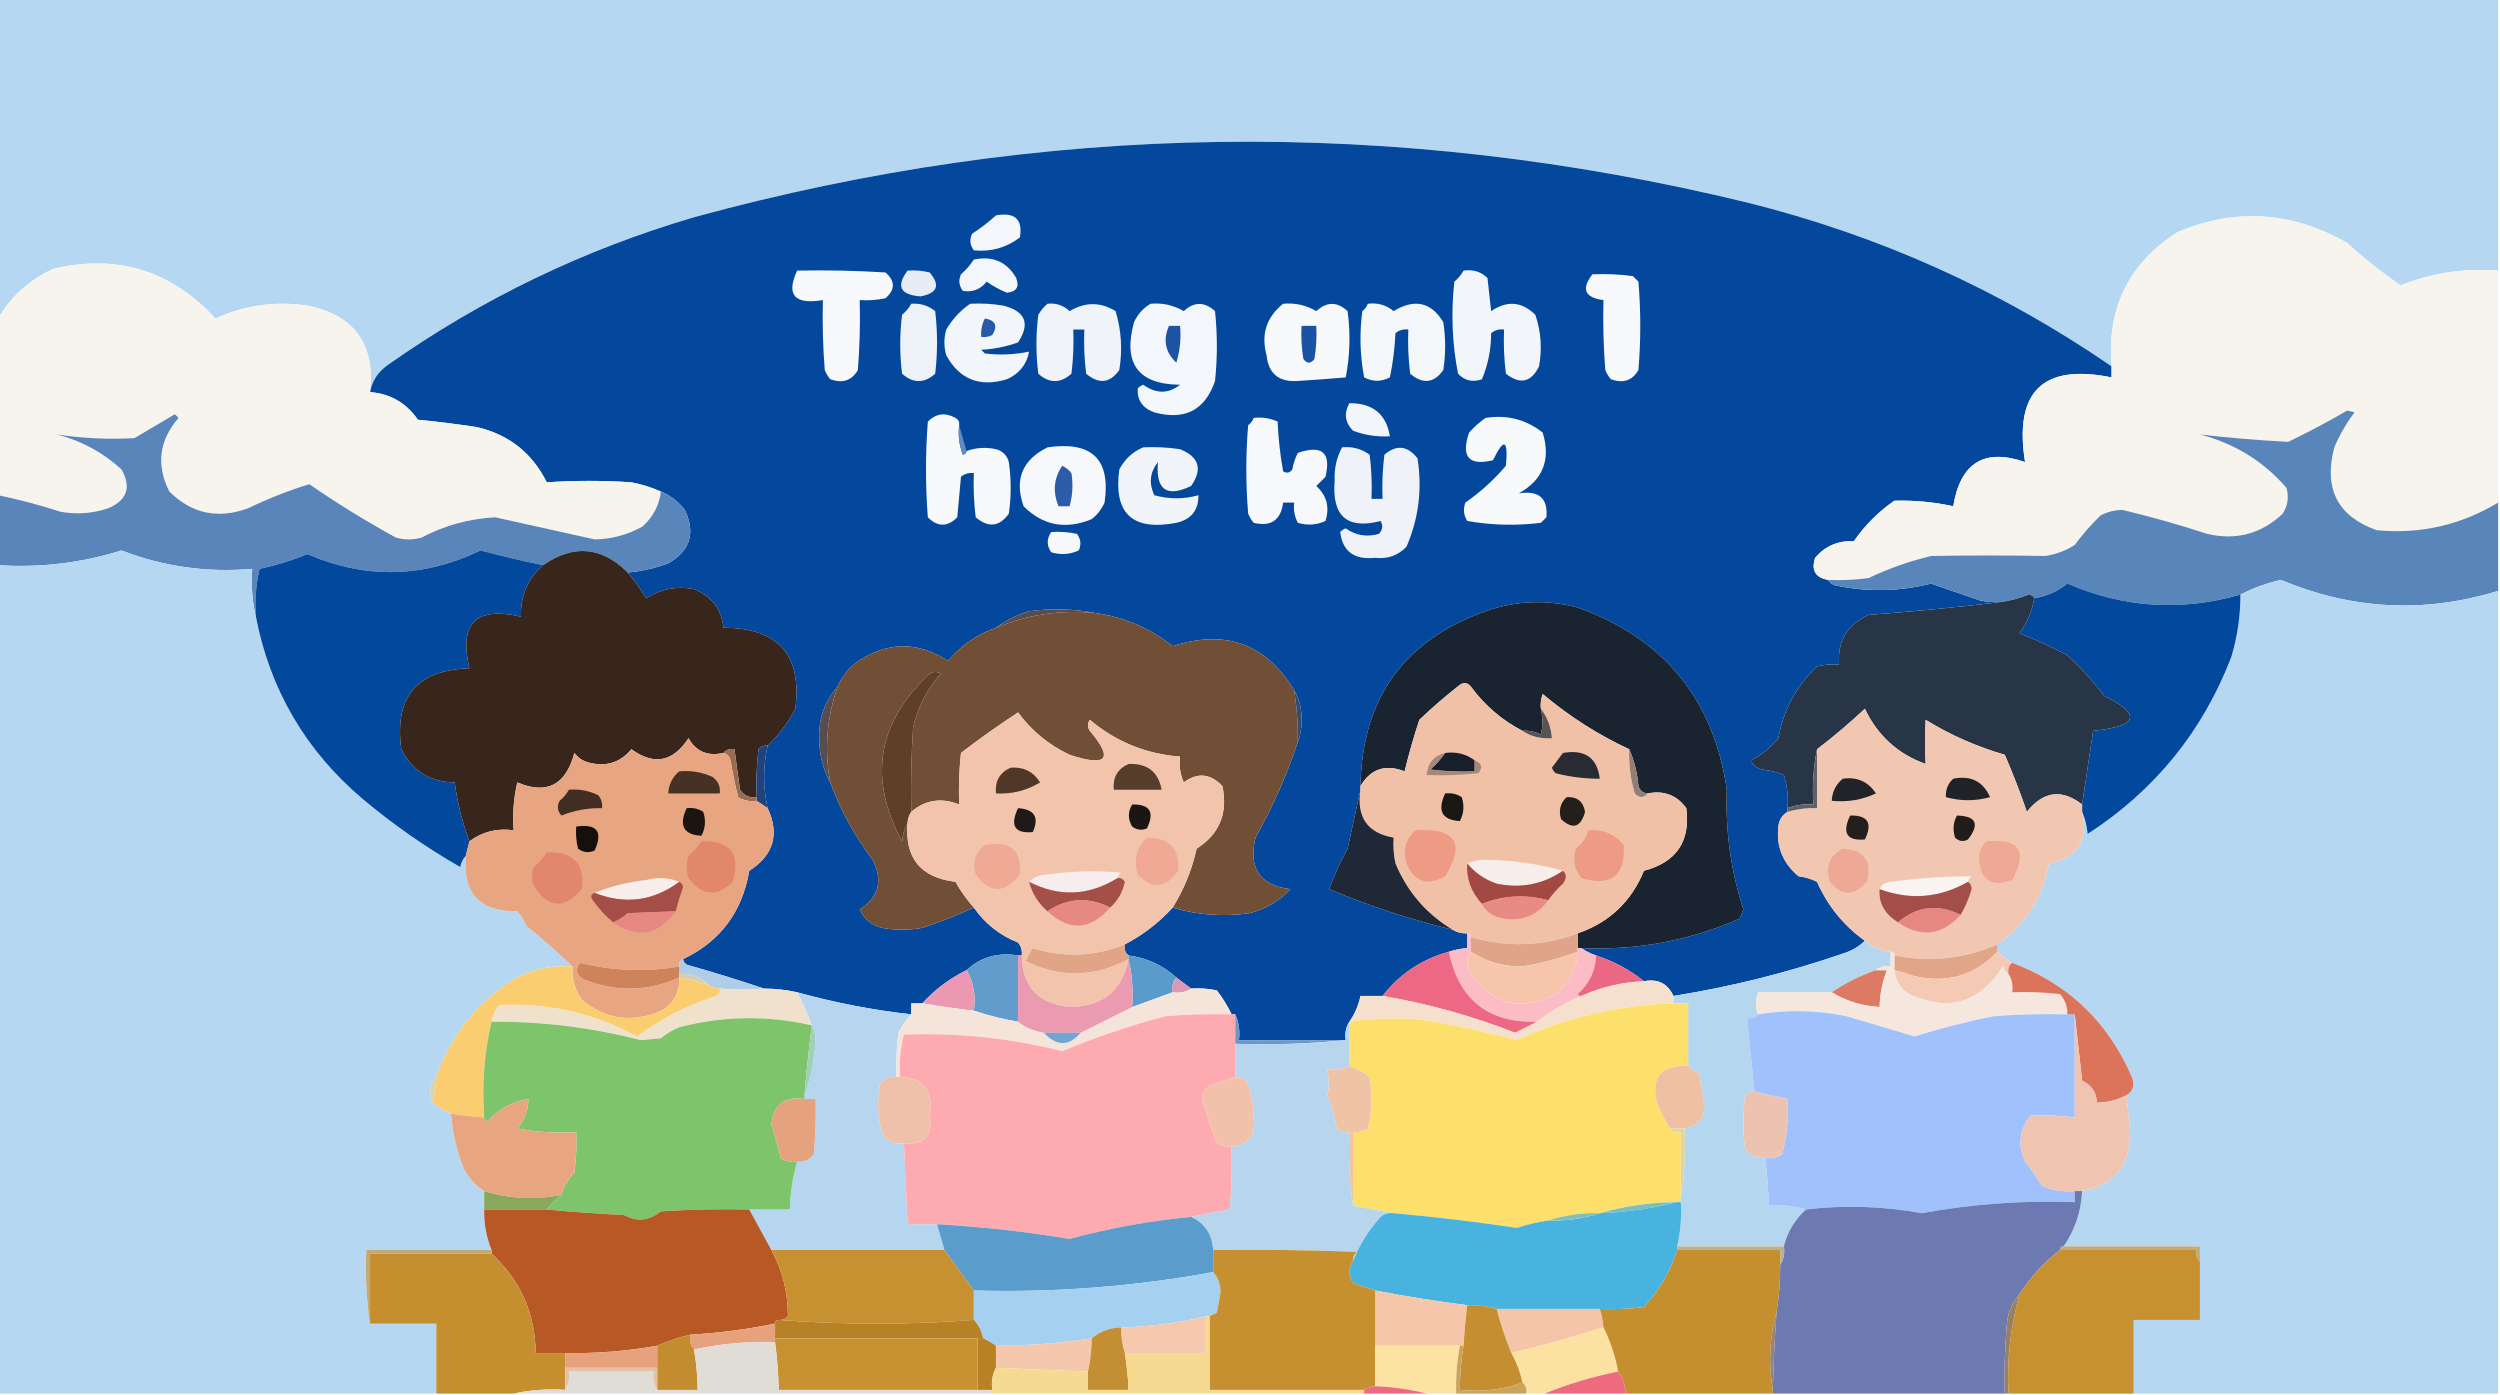 <?xml version="1.0" encoding="UTF-8"?>
<!DOCTYPE svg PUBLIC "-//W3C//DTD SVG 1.1//EN" "http://www.w3.org/Graphics/SVG/1.1/DTD/svg11.dtd">
<svg xmlns="http://www.w3.org/2000/svg" version="1.1" width="679px" height="379px" style="shape-rendering:geometricPrecision; text-rendering:geometricPrecision; image-rendering:optimizeQuality; fill-rule:evenodd; clip-rule:evenodd" xmlns:xlink="http://www.w3.org/1999/xlink">
<g><path style="opacity:1" fill="#b5d7f1" d="M -0.5,-0.5 C 225.833,-0.5 452.167,-0.5 678.5,-0.5C 678.5,24.167 678.5,48.833 678.5,73.5C 669.351,72.784 660.518,74.117 652,77.5C 646.948,74.043 642.115,70.21 637.5,66C 622.576,57.427 607.242,56.427 591.5,63C 578.191,71.452 572.191,83.618 573.5,99.5C 543.316,78.748 510.316,63.914 474.5,55C 378.753,31.724 283.42,33.057 188.5,59C 158.553,67.808 130.887,81.141 105.5,99C 102.72,100.913 101.053,103.413 100.5,106.5C 101.914,93.428 96.247,85.595 83.5,83C 74.799,81.715 66.466,82.882 58.5,86.5C 46.459,73.431 31.792,68.931 14.5,73C 8.033,75.972 3.033,80.472 -0.5,86.5C -0.5,57.5 -0.5,28.5 -0.5,-0.5 Z"/></g>
<g><path style="opacity:1" fill="#03489d" d="M 573.5,99.5 C 573.5,100.5 573.5,101.5 573.5,102.5C 554.805,98.692 546.972,106.359 550,125.5C 538.958,121.662 532.458,125.662 530.5,137.5C 525.21,136.341 519.877,135.841 514.5,136C 510.167,139 506.5,142.667 503.5,147C 499.231,146.788 495.731,148.288 493,151.5C 491.878,154.872 493.045,156.872 496.5,157.5C 496.918,158.222 497.584,158.722 498.5,159C 507.186,160.833 515.853,160.666 524.5,158.5C 528.813,159.987 533.147,161.487 537.5,163C 539.473,163.495 541.473,163.662 543.5,163.5C 531.653,164.928 519.653,166.095 507.5,167C 501.665,169.659 498.998,174.159 499.5,180.5C 497.473,180.338 495.473,180.505 493.5,181C 487.881,186.304 484.381,192.804 483,200.5C 480.926,203.078 478.426,205.078 475.5,206.5C 476.09,207.799 477.09,208.632 478.5,209C 480.577,209.192 482.577,209.692 484.5,210.5C 485.407,213.421 485.74,216.421 485.5,219.5C 485.5,219.833 485.5,220.167 485.5,220.5C 484.034,221.347 483.2,222.68 483,224.5C 482.388,229.921 484.221,234.421 488.5,238C 490.256,238.202 491.922,238.702 493.5,239.5C 496.433,246.087 500.766,251.421 506.5,255.5C 504.879,257.117 502.879,258.284 500.5,259C 485.5,264.167 470.167,268 454.5,270.5C 452.927,267.107 450.26,265.774 446.5,266.5C 442.653,263.407 438.32,261.074 433.5,259.5C 432.005,259.011 430.671,258.345 429.5,257.5C 444.483,258.17 458.816,255.503 472.5,249.5C 472.833,248.667 473.167,247.833 473.5,247C 470.094,236.496 468.594,225.662 469,214.5C 465.426,189.922 451.926,173.422 428.5,165C 420.055,162.778 411.722,163.111 403.5,166C 381.282,173.904 369.949,189.737 369.5,213.5C 369.5,213.833 369.5,214.167 369.5,214.5C 368.37,219.701 367.204,225.035 366,230.5C 363.998,234.16 362.331,237.827 361,241.5C 371.866,246.066 383.033,249.733 394.5,252.5C 395.708,253.234 397.041,253.567 398.5,253.5C 398.5,254.833 398.5,256.167 398.5,257.5C 396.784,257.629 395.117,257.962 393.5,258.5C 386.134,260.547 380.134,264.547 375.5,270.5C 373.5,270.5 371.5,270.5 369.5,270.5C 368.989,273.022 367.989,275.355 366.5,277.5C 365.549,278.919 365.216,280.585 365.5,282.5C 355.833,282.5 346.167,282.5 336.5,282.5C 336.802,279.941 336.468,277.607 335.5,275.5C 335.167,275.5 334.833,275.5 334.5,275.5C 333.419,273.236 332.085,271.069 330.5,269C 328.19,268.503 325.857,268.337 323.5,268.5C 322.205,267.512 320.872,266.512 319.5,265.5C 315.839,262.171 311.506,260.171 306.5,259.5C 305.596,258.791 305.263,257.791 305.5,256.5C 310.379,253.964 314.713,250.63 318.5,246.5C 325.267,248.545 332.267,249.045 339.5,248C 343.794,246.855 347.461,244.688 350.5,241.5C 342.138,240.458 338.971,235.792 341,227.5C 345.661,219.181 349.494,210.514 352.5,201.5C 353.161,199.866 353.494,198.033 353.5,196C 353.64,192.85 352.973,190.017 351.5,187.5C 343.869,174.84 332.869,170.84 318.5,175.5C 312.361,170.6 305.361,167.6 297.5,166.5C 291.681,165.347 285.681,165.181 279.5,166C 276.128,167.019 273.128,168.519 270.5,170.5C 265.377,172.279 261.043,175.279 257.5,179.5C 249.074,174.062 240.741,174.229 232.5,180C 230.21,181.777 228.543,183.944 227.5,186.5C 224.016,190.391 222.349,195.057 222.5,200.5C 222.503,204.882 223.503,208.882 225.5,212.5C 228.259,220.012 232.092,227.012 237,233.5C 239.877,239.135 238.71,243.635 233.5,247C 234.661,249.593 236.661,251.259 239.5,252C 243.167,252.667 246.833,252.667 250.5,252C 255.33,250.412 259.997,248.579 264.5,246.5C 267.52,250.851 271.52,254.017 276.5,256C 277.337,257.011 277.67,258.178 277.5,259.5C 277.167,259.5 276.833,259.5 276.5,259.5C 271.043,258.602 266.376,259.936 262.5,263.5C 257.929,265.738 253.929,268.738 250.5,272.5C 249.5,272.5 248.5,272.5 247.5,272.5C 247.5,273.5 247.5,274.5 247.5,275.5C 236.982,274.324 226.649,272.324 216.5,269.5C 213.545,268.841 210.545,268.508 207.5,268.5C 200.665,266.201 193.665,264.034 186.5,262C 185.944,261.617 185.611,261.117 185.5,260.5C 195.578,255.731 201.578,247.731 203.5,236.5C 210.123,232.261 211.79,226.595 208.5,219.5C 207.21,213.802 207.21,208.136 208.5,202.5C 211.553,199.61 214.053,196.276 216,192.5C 217.866,177.862 211.366,170.528 196.5,170.5C 195.983,165.469 193.317,161.969 188.5,160C 183.804,159.122 179.471,159.955 175.5,162.5C 174.015,160.076 172.349,157.743 170.5,155.5C 174.263,155.143 177.93,154.31 181.5,153C 187.467,149.608 188.967,144.774 186,138.5C 184.242,136.235 182.075,134.568 179.5,133.5C 176.958,132.376 174.292,131.542 171.5,131C 163.794,130.478 156.127,130.478 148.5,131C 144.519,123.019 138.186,118.019 129.5,116C 124.185,115.187 118.852,114.521 113.5,114C 110.307,109.407 105.973,106.907 100.5,106.5C 101.053,103.413 102.72,100.913 105.5,99C 130.887,81.141 158.553,67.808 188.5,59C 283.42,33.057 378.753,31.724 474.5,55C 510.316,63.914 543.316,78.748 573.5,99.5 Z"/></g>
<g><path style="opacity:1" fill="#f3f6fa" d="M 270.5,58.5 C 275.672,57.565 277.839,59.565 277,64.5C 273.286,67.294 269.119,68.46 264.5,68C 263.446,66.612 263.28,65.112 264,63.5C 266.352,61.97 268.519,60.303 270.5,58.5 Z"/></g>
<g><path style="opacity:1" fill="#f6f4ec" d="M 678.5,73.5 C 678.5,94.5 678.5,115.5 678.5,136.5C 668.323,142.628 657.323,145.128 645.5,144C 634.881,140.222 631.048,132.722 634,121.5C 635.455,118.088 637.288,114.921 639.5,112C 638.833,111.833 638.167,111.667 637.5,111.5C 632.295,114.529 626.962,117.362 621.5,120C 613.465,119.592 605.465,118.925 597.5,118C 606.932,120.455 614.766,125.289 621,132.5C 621.706,134.971 621.373,137.305 620,139.5C 614.166,144.997 607.332,146.831 599.5,145C 591.895,142.519 584.228,140.353 576.5,138.5C 574.366,138.515 572.366,139.015 570.5,140C 567.931,142.479 565.598,145.146 563.5,148C 561.043,149.562 558.376,150.562 555.5,151C 545.173,150.815 534.839,150.815 524.5,151C 518.618,152.405 512.951,154.405 507.5,157C 503.848,157.499 500.182,157.665 496.5,157.5C 493.045,156.872 491.878,154.872 493,151.5C 495.731,148.288 499.231,146.788 503.5,147C 506.5,142.667 510.167,139 514.5,136C 519.877,135.841 525.21,136.341 530.5,137.5C 532.458,125.662 538.958,121.662 550,125.5C 546.972,106.359 554.805,98.692 573.5,102.5C 573.5,101.5 573.5,100.5 573.5,99.5C 572.191,83.618 578.191,71.452 591.5,63C 607.242,56.427 622.576,57.427 637.5,66C 642.115,70.21 646.948,74.043 652,77.5C 660.518,74.117 669.351,72.784 678.5,73.5 Z"/></g>
<g><path style="opacity:1" fill="#f3f6fa" d="M 264.5,70.5 C 269.635,69.426 273.468,71.093 276,75.5C 276.915,77.92 276.082,79.253 273.5,79.5C 271.553,78.723 269.72,77.723 268,76.5C 266.256,78.629 264.089,79.462 261.5,79C 260.446,77.612 260.28,76.112 261,74.5C 262.376,73.295 263.542,71.962 264.5,70.5 Z"/></g>
<g><path style="opacity:1" fill="#f6f4ec" d="M 100.5,106.5 C 105.973,106.907 110.307,109.407 113.5,114C 118.852,114.521 124.185,115.187 129.5,116C 138.186,118.019 144.519,123.019 148.5,131C 156.127,130.478 163.794,130.478 171.5,131C 174.292,131.542 176.958,132.376 179.5,133.5C 179.05,137.232 177.383,140.398 174.5,143C 170.469,145.258 166.135,146.425 161.5,146.5C 152.5,144.5 143.5,142.5 134.5,140.5C 127.431,140.867 120.765,142.701 114.5,146C 112.167,146.667 109.833,146.667 107.5,146C 99.353,141.518 91.52,136.685 84,131.5C 78.344,133.244 72.844,135.41 67.5,138C 59.284,141.058 52.118,139.558 46,133.5C 42.361,126.324 43.194,119.658 48.5,113.5C 48.167,113.167 47.833,112.833 47.5,112.5C 43.833,114.667 40.167,116.833 36.5,119C 29.419,119.385 22.419,119.051 15.5,118C 22.149,119.74 27.983,122.907 33,127.5C 35.707,132.304 34.54,135.804 29.5,138C 25.259,139.457 20.925,139.791 16.5,139C 10.894,137.185 5.227,135.685 -0.5,134.5C -0.5,118.5 -0.5,102.5 -0.5,86.5C 3.033,80.472 8.033,75.972 14.5,73C 31.792,68.931 46.459,73.431 58.5,86.5C 66.466,82.882 74.799,81.715 83.5,83C 96.247,85.595 101.914,93.428 100.5,106.5 Z"/></g>
<g><path style="opacity:1" fill="#f7f9fc" d="M 216.5,73.5 C 224.507,73.334 232.507,73.5 240.5,74C 243.167,76.333 243.167,78.667 240.5,81C 238.19,81.497 235.857,81.663 233.5,81.5C 233.666,87.842 233.5,94.175 233,100.5C 231.334,103.379 228.834,104.212 225.5,103C 224.874,102.25 224.374,101.416 224,100.5C 223.5,94.175 223.334,87.842 223.5,81.5C 215.768,82.796 213.435,80.129 216.5,73.5 Z"/></g>
<g><path style="opacity:1" fill="#e7edf6" d="M 246.5,73.5 C 248.527,73.338 250.527,73.504 252.5,74C 255.446,77.491 254.612,79.658 250,80.5C 244.479,80.067 243.312,77.733 246.5,73.5 Z"/></g>
<g><path style="opacity:1" fill="#f2f5fa" d="M 397.5,73.5 C 400.044,73.104 402.211,73.771 404,75.5C 404.333,78.5 404.667,81.5 405,84.5C 409.341,81.552 413.341,81.885 417,85.5C 418.545,90.047 418.879,94.713 418,99.5C 415.866,103.861 412.866,104.527 409,101.5C 408.501,97.514 408.334,93.514 408.5,89.5C 407.178,89.33 406.011,89.663 405,90.5C 404.983,94.893 404.15,99.06 402.5,103C 399.975,103.896 397.808,103.396 396,101.5C 394.396,93.27 394.063,84.937 395,76.5C 396.045,75.627 396.878,74.627 397.5,73.5 Z"/></g>
<g><path style="opacity:1" fill="#f8f9fc" d="M 432.5,74.5 C 436.182,74.335 439.848,74.501 443.5,75C 444,75.5 444.5,76 445,76.5C 445.667,84.5 445.667,92.5 445,100.5C 443.334,103.379 440.834,104.212 437.5,103C 436.874,102.25 436.374,101.416 436,100.5C 435.5,94.175 435.334,87.842 435.5,81.5C 430.391,80.831 429.391,78.498 432.5,74.5 Z"/></g>
<g><path style="opacity:1" fill="#edf1f8" d="M 247.5,82.5 C 249.936,82.317 252.103,82.984 254,84.5C 254.667,90.167 254.667,95.833 254,101.5C 251,104.167 248,104.167 245,101.5C 244.333,96.167 244.333,90.833 245,85.5C 246.045,84.627 246.878,83.627 247.5,82.5 Z"/></g>
<g><path style="opacity:1" fill="#f2f5f9" d="M 263.5,82.5 C 266.518,82.335 269.518,82.502 272.5,83C 278.536,84.555 279.869,87.888 276.5,93C 273.289,94.153 269.956,94.82 266.5,95C 266.833,95.333 267.167,95.667 267.5,96C 271.524,96.497 275.524,96.331 279.5,95.5C 278.857,98.987 276.857,101.488 273.5,103C 266.108,105.241 260.608,103.074 257,96.5C 256.333,94.167 256.333,91.833 257,89.5C 258.694,86.642 260.861,84.309 263.5,82.5 Z"/></g>
<g><path style="opacity:1" fill="#f0f4f9" d="M 284.5,82.5 C 286.827,82.247 288.827,82.914 290.5,84.5C 294.732,81.98 298.899,81.98 303,84.5C 304.563,89.718 304.896,95.051 304,100.5C 301.472,104.085 298.472,104.418 295,101.5C 294.501,97.514 294.334,93.514 294.5,89.5C 293.5,89.5 292.5,89.5 291.5,89.5C 291.666,93.514 291.499,97.514 291,101.5C 288,104.167 285,104.167 282,101.5C 281.333,96.167 281.333,90.833 282,85.5C 282.698,84.309 283.531,83.309 284.5,82.5 Z"/></g>
<g><path style="opacity:1" fill="#f3f6fa" d="M 312.5,82.5 C 315.724,82.204 318.724,82.87 321.5,84.5C 324.294,81.9 327.127,81.9 330,84.5C 330.667,90.833 330.667,97.167 330,103.5C 327.274,111.424 321.774,114.257 313.5,112C 310.297,110.828 308.797,108.661 309,105.5C 309.414,105.043 309.914,104.709 310.5,104.5C 314.018,107 317.351,107 320.5,104.5C 309.092,104.389 304.925,98.723 308,87.5C 309.025,85.313 310.525,83.646 312.5,82.5 Z"/></g>
<g><path style="opacity:1" fill="#f7f9fb" d="M 348.5,82.5 C 351.724,82.204 354.724,82.87 357.5,84.5C 360.371,81.887 363.205,81.887 366,84.5C 366.83,90.528 366.664,96.528 365.5,102.5C 361.001,102.888 356.501,103.222 352,103.5C 347.167,103.668 344.5,101.335 344,96.5C 342.454,90.794 343.954,86.127 348.5,82.5 Z"/></g>
<g><path style="opacity:1" fill="#f4f7fa" d="M 371.5,82.5 C 374.157,82.162 376.49,82.829 378.5,84.5C 384.203,81.041 388.703,82.041 392,87.5C 392.667,91.833 392.667,96.167 392,100.5C 389.472,104.085 386.472,104.418 383,101.5C 382.501,97.514 382.334,93.514 382.5,89.5C 381.178,89.33 380.011,89.663 379,90.5C 378.827,94.541 378.327,98.541 377.5,102.5C 375.161,103.724 372.828,103.724 370.5,102.5C 369.376,96.552 369.21,90.552 370,84.5C 370.717,83.956 371.217,83.289 371.5,82.5 Z"/></g>
<g><path style="opacity:1" fill="#265aa7" d="M 267.5,86.5 C 270.389,86.999 271.056,88.499 269.5,91C 268.552,91.483 267.552,91.65 266.5,91.5C 266.366,89.709 266.699,88.042 267.5,86.5 Z"/></g>
<g><path style="opacity:1" fill="#1e53a3" d="M 317.5,88.5 C 318.5,88.5 319.5,88.5 320.5,88.5C 320.82,91.898 320.487,95.232 319.5,98.5C 316.473,95.679 315.807,92.346 317.5,88.5 Z"/></g>
<g><path style="opacity:1" fill="#1a53a3" d="M 353.5,88.5 C 354.833,88.5 356.167,88.5 357.5,88.5C 357.665,91.518 357.498,94.518 357,97.5C 356,98.833 355,98.833 354,97.5C 353.502,94.518 353.335,91.518 353.5,88.5 Z"/></g>
<g><path style="opacity:1" fill="#f2f6fa" d="M 366.5,109.5 C 372.85,109.478 376.516,112.478 377.5,118.5C 374.059,118.699 370.726,118.199 367.5,117C 365.285,114.758 364.952,112.258 366.5,109.5 Z"/></g>
<g><path style="opacity:1" fill="#5885ba" d="M 678.5,136.5 C 678.5,144.5 678.5,152.5 678.5,160.5C 658.442,166.623 638.776,165.623 619.5,157.5C 615.55,158.392 611.883,159.725 608.5,161.5C 592.467,166.105 576.8,165.105 561.5,158.5C 558.843,160.608 555.843,161.941 552.5,162.5C 552.265,161.903 551.765,161.57 551,161.5C 548.567,162.479 546.067,163.145 543.5,163.5C 541.473,163.662 539.473,163.495 537.5,163C 533.147,161.487 528.813,159.987 524.5,158.5C 515.853,160.666 507.186,160.833 498.5,159C 497.584,158.722 496.918,158.222 496.5,157.5C 500.182,157.665 503.848,157.499 507.5,157C 512.951,154.405 518.618,152.405 524.5,151C 534.839,150.815 545.173,150.815 555.5,151C 558.376,150.562 561.043,149.562 563.5,148C 565.598,145.146 567.931,142.479 570.5,140C 572.366,139.015 574.366,138.515 576.5,138.5C 584.228,140.353 591.895,142.519 599.5,145C 607.332,146.831 614.166,144.997 620,139.5C 621.373,137.305 621.706,134.971 621,132.5C 614.766,125.289 606.932,120.455 597.5,118C 605.465,118.925 613.465,119.592 621.5,120C 626.962,117.362 632.295,114.529 637.5,111.5C 638.167,111.667 638.833,111.833 639.5,112C 637.288,114.921 635.455,118.088 634,121.5C 631.048,132.722 634.881,140.222 645.5,144C 657.323,145.128 668.323,142.628 678.5,136.5 Z"/></g>
<g><path style="opacity:1" fill="#5985ba" d="M 179.5,133.5 C 182.075,134.568 184.242,136.235 186,138.5C 188.967,144.774 187.467,149.608 181.5,153C 177.93,154.31 174.263,155.143 170.5,155.5C 163.42,148.442 155.753,147.776 147.5,153.5C 141.811,152.328 136.144,150.995 130.5,149.5C 114.985,156.987 99.318,157.321 83.5,150.5C 79.283,152.239 74.95,153.573 70.5,154.5C 69.508,158.783 69.174,163.116 69.5,167.5C 68.515,163.366 68.182,159.032 68.5,154.5C 56.246,155.569 44.413,153.902 33,149.5C 22.091,152.912 10.924,154.246 -0.5,153.5C -0.5,147.167 -0.5,140.833 -0.5,134.5C 5.227,135.685 10.894,137.185 16.5,139C 20.925,139.791 25.259,139.457 29.5,138C 34.54,135.804 35.707,132.304 33,127.5C 27.983,122.907 22.149,119.74 15.5,118C 22.419,119.051 29.419,119.385 36.5,119C 40.167,116.833 43.833,114.667 47.5,112.5C 47.833,112.833 48.167,113.167 48.5,113.5C 43.194,119.658 42.361,126.324 46,133.5C 52.118,139.558 59.284,141.058 67.5,138C 72.844,135.41 78.344,133.244 84,131.5C 91.52,136.685 99.353,141.518 107.5,146C 109.833,146.667 112.167,146.667 114.5,146C 120.765,142.701 127.431,140.867 134.5,140.5C 143.5,142.5 152.5,144.5 161.5,146.5C 166.135,146.425 170.469,145.258 174.5,143C 177.383,140.398 179.05,137.232 179.5,133.5 Z"/></g>
<g><path style="opacity:1" fill="#f7f9fb" d="M 260.5,115.5 C 260.187,118.247 260.52,120.914 261.5,123.5C 262.107,123.376 262.44,123.043 262.5,122.5C 265.113,121.565 267.779,121.398 270.5,122C 272.333,122.5 273.5,123.667 274,125.5C 274.667,130.167 274.667,134.833 274,139.5C 271.472,143.085 268.472,143.418 265,140.5C 264.501,136.514 264.334,132.514 264.5,128.5C 263.178,128.33 262.011,128.663 261,129.5C 260.667,133.167 260.333,136.833 260,140.5C 257.333,143.167 254.667,143.167 252,140.5C 251.333,131.833 251.333,123.167 252,114.5C 254.209,112.294 256.709,111.96 259.5,113.5C 260.298,113.957 260.631,114.624 260.5,115.5 Z"/></g>
<g><path style="opacity:1" fill="#f6f8fb" d="M 340.5,113.5 C 342.792,113.244 344.959,113.577 347,114.5C 347.197,119.086 347.697,123.586 348.5,128C 349.449,128.617 350.282,128.451 351,127.5C 351.273,125.899 351.773,124.399 352.5,123C 359.091,120.756 361.591,122.923 360,129.5C 359.167,130.333 358.333,131.167 357.5,132C 360.349,134.559 361.183,137.726 360,141.5C 357.599,142.602 355.099,142.769 352.5,142C 351.594,140.301 351.261,138.467 351.5,136.5C 350.5,136.5 349.5,136.5 348.5,136.5C 347.877,141.288 345.21,143.121 340.5,142C 339.874,141.25 339.374,140.416 339,139.5C 338.333,131.5 338.333,123.5 339,115.5C 339.717,114.956 340.217,114.289 340.5,113.5 Z"/></g>
<g><path style="opacity:1" fill="#f7f9fb" d="M 403.5,113.5 C 409.324,112.588 414.49,113.922 419,117.5C 421.237,124.845 419.07,130.345 412.5,134C 417.968,133.146 420.468,135.313 420,140.5C 419.5,141 419,141.5 418.5,142C 411.808,142.831 405.142,142.664 398.5,141.5C 397.515,139.902 397.349,138.235 398,136.5C 402.128,133.615 405.794,130.281 409,126.5C 409.663,119.342 408.496,118.842 405.5,125C 398.923,126.591 396.756,124.091 399,117.5C 400.397,115.93 401.897,114.596 403.5,113.5 Z"/></g>
<g><path style="opacity:1" fill="#608cc1" d="M 260.5,115.5 C 261.167,117.833 261.833,120.167 262.5,122.5C 262.44,123.043 262.107,123.376 261.5,123.5C 260.52,120.914 260.187,118.247 260.5,115.5 Z"/></g>
<g><path style="opacity:1" fill="#f6f8fb" d="M 284.5,121.5 C 296.562,119.736 301.729,124.736 300,136.5C 299.215,138.286 298.049,139.786 296.5,141C 289.432,143.919 283.265,142.753 278,137.5C 275.464,130.24 277.631,124.907 284.5,121.5 Z"/></g>
<g><path style="opacity:1" fill="#f1f4f9" d="M 310.5,121.5 C 313.85,121.335 317.183,121.502 320.5,122C 325.689,124.09 326.689,127.423 323.5,132C 316.85,135.2 313.85,133.033 314.5,125.5C 312.319,128.263 311.985,131.263 313.5,134.5C 317.493,135.613 321.493,135.613 325.5,134.5C 325.531,138.597 323.531,141.097 319.5,142C 307.541,144.286 302.374,139.453 304,127.5C 305.494,124.686 307.66,122.686 310.5,121.5 Z"/></g>
<g><path style="opacity:1" fill="#eff3f9" d="M 364.5,121.5 C 367.272,121.22 369.772,121.887 372,123.5C 372.499,127.486 372.666,131.486 372.5,135.5C 373.5,135.5 374.5,135.5 375.5,135.5C 375.334,131.486 375.501,127.486 376,123.5C 379.294,120.689 382.294,121.022 385,124.5C 386.315,132.827 385.315,140.827 382,148.5C 379.694,150.888 376.861,151.888 373.5,151.5C 367.818,152.114 364.651,149.78 364,144.5C 364.414,144.043 364.914,143.709 365.5,143.5C 368.208,145.436 371.208,145.936 374.5,145C 375.517,143.951 375.684,142.784 375,141.5C 365.85,143.862 361.683,140.195 362.5,130.5C 362.346,127.263 363.013,124.263 364.5,121.5 Z"/></g>
<g><path style="opacity:1" fill="#2c5ba8" d="M 288.5,126.5 C 289.458,126.953 290.292,127.619 291,128.5C 291.495,131.531 291.329,134.531 290.5,137.5C 289.5,137.5 288.5,137.5 287.5,137.5C 285.876,133.556 286.209,129.889 288.5,126.5 Z"/></g>
<g><path style="opacity:1" fill="#f6f8fb" d="M 285.5,144.5 C 287.857,144.337 290.19,144.503 292.5,145C 293.554,146.388 293.72,147.888 293,149.5C 290.599,150.602 288.099,150.769 285.5,150C 284.248,148.172 284.248,146.339 285.5,144.5 Z"/></g>
<g><path style="opacity:1" fill="#b5d7f1" d="M 69.5,167.5 C 73.348,187.357 83.015,203.857 98.5,217C 106.781,223.946 115.614,230.112 125,235.5C 125.232,234.263 125.732,233.263 126.5,232.5C 125.64,242.64 130.306,247.64 140.5,247.5C 141.531,248.7 142.365,250.034 143,251.5C 147.405,255.084 151.572,258.75 155.5,262.5C 148.49,262.006 142.157,263.839 136.5,268C 127.972,274.354 121.972,282.521 118.5,292.5C 116.688,294.713 116.355,297.047 117.5,299.5C 119.072,300.687 120.739,301.687 122.5,302.5C 122.876,307.671 124.042,312.671 126,317.5C 127.36,320.023 129.193,322.023 131.5,323.5C 131.5,325.167 131.5,326.833 131.5,328.5C 131.416,332.331 132.083,335.998 133.5,339.5C 122.167,339.5 110.833,339.5 99.5,339.5C 99.176,346.354 99.509,353.021 100.5,359.5C 106.5,359.5 112.5,359.5 118.5,359.5C 118.5,365.833 118.5,372.167 118.5,378.5C 78.833,378.5 39.167,378.5 -0.5,378.5C -0.5,303.5 -0.5,228.5 -0.5,153.5C 10.924,154.246 22.091,152.912 33,149.5C 44.413,153.902 56.246,155.569 68.5,154.5C 68.182,159.032 68.515,163.366 69.5,167.5 Z"/></g>
<g><path style="opacity:1" fill="#02489c" d="M 147.5,153.5 C 143.315,157.205 141.315,161.872 141.5,167.5C 129.25,164.621 124.584,169.287 127.5,181.5C 113.202,181.966 107.035,189.3 109,203.5C 112.036,209.433 116.869,212.433 123.5,212.5C 124.232,218.095 125.565,223.429 127.5,228.5C 127.167,229.833 126.833,231.167 126.5,232.5C 125.732,233.263 125.232,234.263 125,235.5C 115.614,230.112 106.781,223.946 98.5,217C 83.015,203.857 73.348,187.357 69.5,167.5C 69.174,163.116 69.508,158.783 70.5,154.5C 74.95,153.573 79.283,152.239 83.5,150.5C 99.318,157.321 114.985,156.987 130.5,149.5C 136.144,150.995 141.811,152.328 147.5,153.5 Z"/></g>
<g><path style="opacity:1" fill="#38251c" d="M 170.5,155.5 C 172.349,157.743 174.015,160.076 175.5,162.5C 179.471,159.955 183.804,159.122 188.5,160C 193.317,161.969 195.983,165.469 196.5,170.5C 211.366,170.528 217.866,177.862 216,192.5C 214.053,196.276 211.553,199.61 208.5,202.5C 207.504,202.414 206.671,202.748 206,203.5C 205.501,207.821 205.334,212.154 205.5,216.5C 203.549,216.773 202.049,216.107 201,214.5C 200.452,210.83 199.952,207.163 199.5,203.5C 198.209,203.263 197.209,203.596 196.5,204.5C 192.207,205.464 189.04,204.131 187,200.5C 182.779,206.952 177.612,207.952 171.5,203.5C 168.367,207.24 164.367,208.407 159.5,207C 158.069,206.535 156.903,205.701 156,204.5C 153.674,213.245 148.508,215.912 140.5,212.5C 139.508,216.783 139.174,221.116 139.5,225.5C 135.009,224.885 131.009,225.885 127.5,228.5C 125.565,223.429 124.232,218.095 123.5,212.5C 116.869,212.433 112.036,209.433 109,203.5C 107.035,189.3 113.202,181.966 127.5,181.5C 124.584,169.287 129.25,164.621 141.5,167.5C 141.315,161.872 143.315,157.205 147.5,153.5C 155.753,147.776 163.42,148.442 170.5,155.5 Z"/></g>
<g><path style="opacity:1" fill="#b5d7f1" d="M 678.5,160.5 C 678.5,233.167 678.5,305.833 678.5,378.5C 645.5,378.5 612.5,378.5 579.5,378.5C 579.5,371.833 579.5,365.167 579.5,358.5C 585.5,358.5 591.5,358.5 597.5,358.5C 597.5,353.167 597.5,347.833 597.5,342.5C 597.5,341.167 597.5,339.833 597.5,338.5C 585.167,338.5 572.833,338.5 560.5,338.5C 563.583,333.994 565.25,328.994 565.5,323.5C 574.41,321.744 578.743,316.244 578.5,307C 578.256,303.814 577.923,300.647 577.5,297.5C 579.377,296.341 579.877,294.674 579,292.5C 572.505,277.503 561.672,267.169 546.5,261.5C 545.074,260.659 543.74,259.659 542.5,258.5C 542.5,257.833 542.5,257.167 542.5,256.5C 550.188,251.133 554.854,243.799 556.5,234.5C 564.285,233.029 567.285,228.362 565.5,220.5C 566.309,222.292 566.809,224.292 567,226.5C 585.226,214.699 598.226,198.699 606,178.5C 607.677,172.951 608.51,167.285 608.5,161.5C 611.883,159.725 615.55,158.392 619.5,157.5C 638.776,165.623 658.442,166.623 678.5,160.5 Z"/></g>
<g><path style="opacity:1" fill="#02489c" d="M 608.5,161.5 C 608.51,167.285 607.677,172.951 606,178.5C 598.226,198.699 585.226,214.699 567,226.5C 566.809,224.292 566.309,222.292 565.5,220.5C 565.5,219.833 565.5,219.167 565.5,218.5C 566.5,211.836 567.5,205.169 568.5,198.5C 580.773,197.227 581.773,194.06 571.5,189C 568.536,185.034 565.203,181.367 561.5,178C 557.246,175.704 552.912,173.704 548.5,172C 550.613,169.068 551.946,165.901 552.5,162.5C 555.843,161.941 558.843,160.608 561.5,158.5C 576.8,165.105 592.467,166.105 608.5,161.5 Z"/></g>
<g><path style="opacity:1" fill="#273546" d="M 552.5,162.5 C 551.946,165.901 550.613,169.068 548.5,172C 552.912,173.704 557.246,175.704 561.5,178C 565.203,181.367 568.536,185.034 571.5,189C 581.773,194.06 580.773,197.227 568.5,198.5C 567.5,205.169 566.5,211.836 565.5,218.5C 559.961,214.202 554.961,214.869 550.5,220.5C 548.684,215.202 546.684,210.036 544.5,205C 536.877,202.795 529.711,199.629 523,195.5C 522.814,199.516 522.814,203.516 523,207.5C 515.456,204.791 509.956,199.791 506.5,192.5C 502.321,196.412 497.988,200.079 493.5,203.5C 492.513,208.305 492.179,213.305 492.5,218.5C 490.05,218.298 487.717,218.631 485.5,219.5C 485.74,216.421 485.407,213.421 484.5,210.5C 482.577,209.692 480.577,209.192 478.5,209C 477.09,208.632 476.09,207.799 475.5,206.5C 478.426,205.078 480.926,203.078 483,200.5C 484.381,192.804 487.881,186.304 493.5,181C 495.473,180.505 497.473,180.338 499.5,180.5C 498.998,174.159 501.665,169.659 507.5,167C 519.653,166.095 531.653,164.928 543.5,163.5C 546.067,163.145 548.567,162.479 551,161.5C 551.765,161.57 552.265,161.903 552.5,162.5 Z"/></g>
<g><path style="opacity:1" fill="#1a2431" d="M 429.5,257.5 C 429.167,257.5 428.833,257.5 428.5,257.5C 428.5,256.167 428.5,254.833 428.5,253.5C 437.053,250.553 443.053,244.887 446.5,236.5C 455.331,234.163 459.164,228.497 458,219.5C 455.409,215.952 451.909,214.618 447.5,215.5C 446.25,215.423 445.417,214.756 445,213.5C 444.689,209.91 443.856,206.577 442.5,203.5C 434.058,199.578 426.225,194.578 419,188.5C 418.51,189.793 418.343,191.127 418.5,192.5C 419.057,194.949 419.057,197.282 418.5,199.5C 416.929,198.691 415.262,198.357 413.5,198.5C 407.945,195.617 403.278,191.617 399.5,186.5C 398.635,185.417 397.635,185.251 396.5,186C 392.686,188.98 389.019,192.146 385.5,195.5C 383.964,200.108 382.631,204.775 381.5,209.5C 376.294,207.469 372.294,208.803 369.5,213.5C 369.949,189.737 381.282,173.904 403.5,166C 411.722,163.111 420.055,162.778 428.5,165C 451.926,173.422 465.426,189.922 469,214.5C 468.594,225.662 470.094,236.496 473.5,247C 473.167,247.833 472.833,248.667 472.5,249.5C 458.816,255.503 444.483,258.17 429.5,257.5 Z"/></g>
<g><path style="opacity:1" fill="#574c4f" d="M 297.5,166.5 C 288.106,165.577 279.106,166.91 270.5,170.5C 273.128,168.519 276.128,167.019 279.5,166C 285.681,165.181 291.681,165.347 297.5,166.5 Z"/></g>
<g><path style="opacity:1" fill="#714e36" d="M 297.5,166.5 C 305.361,167.6 312.361,170.6 318.5,175.5C 332.869,170.84 343.869,174.84 351.5,187.5C 352.229,192.13 352.563,196.797 352.5,201.5C 349.494,210.514 345.661,219.181 341,227.5C 338.971,235.792 342.138,240.458 350.5,241.5C 347.461,244.688 343.794,246.855 339.5,248C 332.267,249.045 325.267,248.545 318.5,246.5C 321.574,241.539 323.741,236.206 325,230.5C 331.22,226.52 333.554,220.853 332,213.5C 328.735,210.076 325.235,209.743 321.5,212.5C 320.526,210.257 320.192,207.924 320.5,205.5C 311.245,204.788 303.079,201.455 296,195.5C 295.333,196.5 295.333,197.5 296,198.5C 302.528,206.198 300.695,208.365 290.5,205C 284.874,202.351 280.207,198.518 276.5,193.5C 271.194,196.972 266.028,200.639 261,204.5C 260.501,209.155 260.334,213.821 260.5,218.5C 255.641,216.574 251.308,217.24 247.5,220.5C 247.334,212.826 247.5,205.159 248,197.5C 249.316,192.033 251.816,187.2 255.5,183C 254.5,182.333 253.5,182.333 252.5,183C 238.257,196.248 235.757,211.415 245,228.5C 245.198,226.618 245.698,224.952 246.5,223.5C 245.676,233.01 250.009,238.344 259.5,239.5C 260.931,242.039 262.597,244.372 264.5,246.5C 259.997,248.579 255.33,250.412 250.5,252C 246.833,252.667 243.167,252.667 239.5,252C 236.661,251.259 234.661,249.593 233.5,247C 238.71,243.635 239.877,239.135 237,233.5C 232.092,227.012 228.259,220.012 225.5,212.5C 223.857,203.647 224.524,194.98 227.5,186.5C 228.543,183.944 230.21,181.777 232.5,180C 240.741,174.229 249.074,174.062 257.5,179.5C 261.043,175.279 265.377,172.279 270.5,170.5C 279.106,166.91 288.106,165.577 297.5,166.5 Z"/></g>
<g><path style="opacity:1" fill="#f1c1a7" d="M 413.5,198.5 C 415.838,200.04 418.505,200.706 421.5,200.5C 421.267,197.458 420.267,194.792 418.5,192.5C 418.343,191.127 418.51,189.793 419,188.5C 426.225,194.578 434.058,199.578 442.5,203.5C 442.344,207.582 442.844,211.582 444,215.5C 445.292,216.791 446.458,216.791 447.5,215.5C 451.909,214.618 455.409,215.952 458,219.5C 459.164,228.497 455.331,234.163 446.5,236.5C 443.053,244.887 437.053,250.553 428.5,253.5C 418.94,257.035 409.274,257.368 399.5,254.5C 399.5,253.833 399.167,253.5 398.5,253.5C 397.041,253.567 395.708,253.234 394.5,252.5C 387.39,248.22 382.223,242.22 379,234.5C 378.503,232.19 378.337,229.857 378.5,227.5C 371.38,226.266 368.38,221.932 369.5,214.5C 369.5,214.167 369.5,213.833 369.5,213.5C 372.294,208.803 376.294,207.469 381.5,209.5C 382.631,204.775 383.964,200.108 385.5,195.5C 389.019,192.146 392.686,188.98 396.5,186C 397.635,185.251 398.635,185.417 399.5,186.5C 403.278,191.617 407.945,195.617 413.5,198.5 Z"/></g>
<g><path style="opacity:1" fill="#603f27" d="M 247.5,220.5 C 246.89,221.391 246.557,222.391 246.5,223.5C 245.698,224.952 245.198,226.618 245,228.5C 235.757,211.415 238.257,196.248 252.5,183C 253.5,182.333 254.5,182.333 255.5,183C 251.816,187.2 249.316,192.033 248,197.5C 247.5,205.159 247.334,212.826 247.5,220.5 Z"/></g>
<g><path style="opacity:1" fill="#344a6f" d="M 351.5,187.5 C 352.973,190.017 353.64,192.85 353.5,196C 353.494,198.033 353.161,199.866 352.5,201.5C 352.563,196.797 352.229,192.13 351.5,187.5 Z"/></g>
<g><path style="opacity:1" fill="#f2c4ac" d="M 318.5,246.5 C 314.713,250.63 310.379,253.964 305.5,256.5C 297.263,259.825 288.93,260.158 280.5,257.5C 279.738,258.628 279.071,259.795 278.5,261C 287.854,265.654 297.187,265.487 306.5,260.5C 304.89,268.909 299.724,273.243 291,273.5C 282.189,272.858 277.689,268.191 277.5,259.5C 277.67,258.178 277.337,257.011 276.5,256C 271.52,254.017 267.52,250.851 264.5,246.5C 262.597,244.372 260.931,242.039 259.5,239.5C 250.009,238.344 245.676,233.01 246.5,223.5C 246.557,222.391 246.89,221.391 247.5,220.5C 251.308,217.24 255.641,216.574 260.5,218.5C 260.334,213.821 260.501,209.155 261,204.5C 266.028,200.639 271.194,196.972 276.5,193.5C 280.207,198.518 284.874,202.351 290.5,205C 300.695,208.365 302.528,206.198 296,198.5C 295.333,197.5 295.333,196.5 296,195.5C 303.079,201.455 311.245,204.788 320.5,205.5C 320.192,207.924 320.526,210.257 321.5,212.5C 325.235,209.743 328.735,210.076 332,213.5C 333.554,220.853 331.22,226.52 325,230.5C 323.741,236.206 321.574,241.539 318.5,246.5 Z"/></g>
<g><path style="opacity:1" fill="#f1c7b2" d="M 565.5,218.5 C 565.5,219.167 565.5,219.833 565.5,220.5C 567.285,228.362 564.285,233.029 556.5,234.5C 554.854,243.799 550.188,251.133 542.5,256.5C 533.503,260.429 524.17,261.429 514.5,259.5C 514.5,258.833 514.167,258.5 513.5,258.5C 510.794,258.312 508.461,257.312 506.5,255.5C 500.766,251.421 496.433,246.087 493.5,239.5C 491.922,238.702 490.256,238.202 488.5,238C 484.221,234.421 482.388,229.921 483,224.5C 483.2,222.68 484.034,221.347 485.5,220.5C 488.096,219.735 490.763,219.401 493.5,219.5C 493.5,214.167 493.5,208.833 493.5,203.5C 497.988,200.079 502.321,196.412 506.5,192.5C 509.956,199.791 515.456,204.791 523,207.5C 522.814,203.516 522.814,199.516 523,195.5C 529.711,199.629 536.877,202.795 544.5,205C 546.684,210.036 548.684,215.202 550.5,220.5C 554.961,214.869 559.961,214.202 565.5,218.5 Z"/></g>
<g><path style="opacity:1" fill="#5a5354" d="M 418.5,192.5 C 420.267,194.792 421.267,197.458 421.5,200.5C 418.505,200.706 415.838,200.04 413.5,198.5C 415.262,198.357 416.929,198.691 418.5,199.5C 419.057,197.282 419.057,194.949 418.5,192.5 Z"/></g>
<g><path style="opacity:1" fill="#574c4f" d="M 227.5,186.5 C 224.524,194.98 223.857,203.647 225.5,212.5C 223.503,208.882 222.503,204.882 222.5,200.5C 222.349,195.057 224.016,190.391 227.5,186.5 Z"/></g>
<g><path style="opacity:1" fill="#191f2a" d="M 392.5,204.5 C 395.513,204.107 398.18,204.774 400.5,206.5C 400.5,207.5 400.5,208.5 400.5,209.5C 396.486,209.666 392.486,209.499 388.5,209C 390.041,207.629 391.375,206.129 392.5,204.5 Z"/></g>
<g><path style="opacity:1" fill="#292b33" d="M 424.5,204.5 C 430.468,203.459 433.801,205.792 434.5,211.5C 430.44,211.515 426.44,211.015 422.5,210C 422.043,209.586 421.709,209.086 421.5,208.5C 422.524,207.148 423.524,205.815 424.5,204.5 Z"/></g>
<g><path style="opacity:1" fill="#573d2c" d="M 306.5,207.5 C 311.6,207.277 314.6,209.611 315.5,214.5C 311.167,214.5 306.833,214.5 302.5,214.5C 302.187,211.163 303.52,208.829 306.5,207.5 Z"/></g>
<g><path style="opacity:1" fill="#a4897b" d="M 392.5,204.5 C 391.375,206.129 390.041,207.629 388.5,209C 392.486,209.499 396.486,209.666 400.5,209.5C 400.5,208.5 400.5,207.5 400.5,206.5C 402.466,207.255 402.8,208.421 401.5,210C 396.845,210.499 392.179,210.666 387.5,210.5C 387.712,207.288 389.379,205.288 392.5,204.5 Z"/></g>
<g><path style="opacity:1" fill="#503727" d="M 274.5,208.5 C 277.99,208.245 280.657,209.578 282.5,212.5C 278.814,214.728 274.814,215.728 270.5,215.5C 270.187,212.163 271.52,209.829 274.5,208.5 Z"/></g>
<g><path style="opacity:1" fill="#937d74" d="M 442.5,203.5 C 443.856,206.577 444.689,209.91 445,213.5C 445.417,214.756 446.25,215.423 447.5,215.5C 446.458,216.791 445.292,216.791 444,215.5C 442.844,211.582 442.344,207.582 442.5,203.5 Z"/></g>
<g><path style="opacity:1" fill="#202228" d="M 530.5,211.5 C 535.254,210.543 538.587,212.21 540.5,216.5C 536.507,217.613 532.507,217.613 528.5,216.5C 528.392,214.486 529.058,212.82 530.5,211.5 Z"/></g>
<g><path style="opacity:1" fill="#212329" d="M 500.5,211.5 C 504.387,210.945 507.387,212.279 509.5,215.5C 505.722,217.255 501.722,217.922 497.5,217.5C 497.615,215.053 498.615,213.053 500.5,211.5 Z"/></g>
<g><path style="opacity:1" fill="#21427c" d="M 208.5,202.5 C 207.21,208.136 207.21,213.802 208.5,219.5C 207.5,218.833 206.5,218.167 205.5,217.5C 205.5,217.167 205.5,216.833 205.5,216.5C 205.334,212.154 205.501,207.821 206,203.5C 206.671,202.748 207.504,202.414 208.5,202.5 Z"/></g>
<g><path style="opacity:1" fill="#9a6b53" d="M 196.5,204.5 C 197.209,203.596 198.209,203.263 199.5,203.5C 199.952,207.163 200.452,210.83 201,214.5C 202.049,216.107 203.549,216.773 205.5,216.5C 205.5,216.833 205.5,217.167 205.5,217.5C 203.712,217.785 202.045,217.452 200.5,216.5C 199.674,213.38 199.007,210.213 198.5,207C 198.316,205.624 197.649,204.791 196.5,204.5 Z"/></g>
<g><path style="opacity:1" fill="#1b1715" d="M 392.5,215.5 C 394.144,215.286 395.644,215.62 397,216.5C 397.758,218.769 397.591,220.936 396.5,223C 391.632,222.711 390.299,220.211 392.5,215.5 Z"/></g>
<g><path style="opacity:1" fill="#626066" d="M 493.5,203.5 C 493.5,208.833 493.5,214.167 493.5,219.5C 490.763,219.401 488.096,219.735 485.5,220.5C 485.5,220.167 485.5,219.833 485.5,219.5C 487.717,218.631 490.05,218.298 492.5,218.5C 492.179,213.305 492.513,208.305 493.5,203.5 Z"/></g>
<g><path style="opacity:1" fill="#251f1b" d="M 425.5,216.5 C 428.352,216.352 430.019,217.686 430.5,220.5C 429.339,224.722 427.172,225.388 424,222.5C 423.257,220.126 423.757,218.126 425.5,216.5 Z"/></g>
<g><path style="opacity:1" fill="#1a1614" d="M 307.5,218.5 C 312.328,218.385 313.661,220.552 311.5,225C 310.101,225.595 308.768,225.428 307.5,224.5C 306.306,222.484 306.306,220.484 307.5,218.5 Z"/></g>
<g><path style="opacity:1" fill="#1f1a18" d="M 276.5,219.5 C 280.976,219.8 282.31,221.967 280.5,226C 275.57,226.427 274.237,224.26 276.5,219.5 Z"/></g>
<g><path style="opacity:1" fill="#241f1c" d="M 502.5,221.5 C 507.328,221.385 508.661,223.552 506.5,228C 501.57,228.427 500.237,226.26 502.5,221.5 Z"/></g>
<g><path style="opacity:1" fill="#211c1a" d="M 531.5,221.5 C 536.747,221.64 537.747,223.806 534.5,228C 533.216,228.684 532.049,228.517 531,227.5C 530.322,225.402 530.489,223.402 531.5,221.5 Z"/></g>
<g><path style="opacity:1" fill="#1e2836" d="M 369.5,214.5 C 368.38,221.932 371.38,226.266 378.5,227.5C 378.337,229.857 378.503,232.19 379,234.5C 382.223,242.22 387.39,248.22 394.5,252.5C 383.033,249.733 371.866,246.066 361,241.5C 362.331,237.827 363.998,234.16 366,230.5C 367.204,225.035 368.37,219.701 369.5,214.5 Z"/></g>
<g><path style="opacity:1" fill="#ed9b84" d="M 384.5,225.5 C 395.393,224.85 398.059,229.017 392.5,238C 387.696,240.707 384.196,239.54 382,234.5C 380.927,230.9 381.76,227.9 384.5,225.5 Z"/></g>
<g><path style="opacity:1" fill="#ed9b84" d="M 431.5,225.5 C 435.35,225.178 438.517,226.511 441,229.5C 441.482,237.843 437.649,240.843 429.5,238.5C 427.605,236.133 427.105,233.466 428,230.5C 429.669,229.154 430.836,227.487 431.5,225.5 Z"/></g>
<g><path style="opacity:1" fill="#efa995" d="M 311.5,227.5 C 317.683,227.512 320.516,230.512 320,236.5C 316.645,241.31 312.979,241.644 309,237.5C 307.861,233.579 308.695,230.246 311.5,227.5 Z"/></g>
<g><path style="opacity:1" fill="#eea895" d="M 539.5,228.5 C 548.487,227.665 550.82,231.165 546.5,239C 540.963,240.985 537.963,239.152 537.5,233.5C 537.437,231.486 538.103,229.819 539.5,228.5 Z"/></g>
<g><path style="opacity:1" fill="#efa995" d="M 267.5,229.5 C 274.327,228.174 277.494,230.84 277,237.5C 272.869,242.756 268.869,242.756 265,237.5C 264.018,234.225 264.851,231.559 267.5,229.5 Z"/></g>
<g><path style="opacity:1" fill="#eea895" d="M 500.5,230.5 C 506.356,230.854 508.523,233.854 507,239.5C 503.612,243.403 500.279,243.403 497,239.5C 495.665,235.392 496.832,232.392 500.5,230.5 Z"/></g>
<g><path style="opacity:1" fill="#e8a582" d="M 196.5,204.5 C 197.649,204.791 198.316,205.624 198.5,207C 199.007,210.213 199.674,213.38 200.5,216.5C 202.045,217.452 203.712,217.785 205.5,217.5C 206.5,218.167 207.5,218.833 208.5,219.5C 211.79,226.595 210.123,232.261 203.5,236.5C 201.578,247.731 195.578,255.731 185.5,260.5C 184.662,260.842 184.328,261.508 184.5,262.5C 175.421,264.036 166.421,263.703 157.5,261.5C 156.17,263.347 156.503,264.847 158.5,266C 167.263,269.485 175.929,269.319 184.5,265.5C 184.655,270.023 182.655,273.189 178.5,275C 170.907,277.796 164.074,276.629 158,271.5C 156.092,268.794 155.259,265.794 155.5,262.5C 151.572,258.75 147.405,255.084 143,251.5C 142.365,250.034 141.531,248.7 140.5,247.5C 130.306,247.64 125.64,242.64 126.5,232.5C 126.833,231.167 127.167,229.833 127.5,228.5C 131.009,225.885 135.009,224.885 139.5,225.5C 139.174,221.116 139.508,216.783 140.5,212.5C 148.508,215.912 153.674,213.245 156,204.5C 156.903,205.701 158.069,206.535 159.5,207C 164.367,208.407 168.367,207.24 171.5,203.5C 177.612,207.952 182.779,206.952 187,200.5C 189.04,204.131 192.207,205.464 196.5,204.5 Z"/></g>
<g><path style="opacity:1" fill="#e2866d" d="M 148.5,231.5 C 155.733,231.228 158.9,234.561 158,241.5C 153.106,247.068 148.772,246.735 145,240.5C 144.333,238.833 144.333,237.167 145,235.5C 146.376,234.295 147.542,232.962 148.5,231.5 Z"/></g>
<g><path style="opacity:1" fill="#e2866c" d="M 190.5,228.5 C 198.379,228.216 201.212,231.883 199,239.5C 194.694,243.675 190.694,243.342 187,238.5C 186.333,236.5 186.333,234.5 187,232.5C 188.376,231.295 189.542,229.962 190.5,228.5 Z"/></g>
<g><path style="opacity:1" fill="#16100c" d="M 156.5,224.5 C 162.158,223.679 163.825,225.846 161.5,231C 159.888,231.72 158.388,231.554 157,230.5C 156.505,228.527 156.338,226.527 156.5,224.5 Z"/></g>
<g><path style="opacity:1" fill="#1b1511" d="M 186.5,219.5 C 188.144,219.286 189.644,219.62 191,220.5C 191.758,222.769 191.591,224.936 190.5,227C 185.632,226.711 184.299,224.211 186.5,219.5 Z"/></g>
<g><path style="opacity:1" fill="#422d22" d="M 154.5,214.5 C 157.32,214.248 159.986,214.748 162.5,216C 163.337,217.011 163.67,218.178 163.5,219.5C 159.694,219.412 156.028,220.079 152.5,221.5C 151.386,220.277 151.219,218.944 152,217.5C 153.045,216.627 153.878,215.627 154.5,214.5 Z"/></g>
<g><path style="opacity:1" fill="#473125" d="M 184.5,209.5 C 187.649,209.211 190.649,209.711 193.5,211C 195.037,212.11 195.703,213.61 195.5,215.5C 190.833,215.5 186.167,215.5 181.5,215.5C 181.615,213.053 182.615,211.053 184.5,209.5 Z"/></g>
<g><path style="opacity:1" fill="#f7edeb" d="M 424.5,236.5 C 419.043,240.198 413.043,241.364 406.5,240C 403.244,238.884 400.578,237.051 398.5,234.5C 399.964,233.84 401.631,233.507 403.5,233.5C 410.909,233.628 417.909,234.628 424.5,236.5 Z"/></g>
<g><path style="opacity:1" fill="#f7edec" d="M 303.5,238.5 C 295.642,243.337 287.642,243.67 279.5,239.5C 280.694,238.223 282.36,237.556 284.5,237.5C 291.152,236.556 297.819,236.39 304.5,237C 303.944,237.383 303.611,237.883 303.5,238.5 Z"/></g>
<g><path style="opacity:1" fill="#f7eeeb" d="M 184.5,239.5 C 177.421,244.751 169.754,245.751 161.5,242.5C 165.761,240.738 170.428,239.571 175.5,239C 178.696,238.195 181.696,238.362 184.5,239.5 Z"/></g>
<g><path style="opacity:1" fill="#f9f3f2" d="M 534.5,239.5 C 526.83,243.885 518.83,244.552 510.5,241.5C 510.97,240.307 511.97,239.64 513.5,239.5C 520.828,238.513 528.161,238.013 535.5,238C 534.944,238.383 534.611,238.883 534.5,239.5 Z"/></g>
<g><path style="opacity:1" fill="#a54f49" d="M 303.5,238.5 C 304.376,238.369 305.043,238.702 305.5,239.5C 304.9,242.349 303.567,244.682 301.5,246.5C 295.614,243.525 289.948,243.859 284.5,247.5C 282.007,245.342 280.34,242.676 279.5,239.5C 287.642,243.67 295.642,243.337 303.5,238.5 Z"/></g>
<g><path style="opacity:1" fill="#a24943" d="M 398.5,234.5 C 400.578,237.051 403.244,238.884 406.5,240C 413.043,241.364 419.043,240.198 424.5,236.5C 425.515,237.46 425.515,238.627 424.5,240C 422.953,241.376 421.62,242.876 420.5,244.5C 414.292,242.853 408.292,243.186 402.5,245.5C 399.524,242.226 398.191,238.56 398.5,234.5 Z"/></g>
<g><path style="opacity:1" fill="#a54e48" d="M 184.5,239.5 C 185.097,239.735 185.43,240.235 185.5,241C 184.726,243.154 184.059,245.321 183.5,247.5C 179.281,247.659 174.947,247.826 170.5,248C 169.307,249.095 167.973,249.928 166.5,250.5C 164.45,248.763 162.617,246.763 161,244.5C 160.308,243.563 160.475,242.897 161.5,242.5C 169.754,245.751 177.421,244.751 184.5,239.5 Z"/></g>
<g><path style="opacity:1" fill="#a34e49" d="M 534.5,239.5 C 535.124,239.917 535.457,240.584 535.5,241.5C 534.763,243.97 533.763,246.304 532.5,248.5C 526.374,245.423 520.707,246.09 515.5,250.5C 511.883,248.248 510.216,245.248 510.5,241.5C 518.83,244.552 526.83,243.885 534.5,239.5 Z"/></g>
<g><path style="opacity:1" fill="#e88b84" d="M 420.5,244.5 C 417.012,249.189 412.345,250.689 406.5,249C 404.676,248.34 403.343,247.173 402.5,245.5C 408.292,243.186 414.292,242.853 420.5,244.5 Z"/></g>
<g><path style="opacity:1" fill="#e78983" d="M 301.5,246.5 C 296.128,252.677 290.462,253.01 284.5,247.5C 289.948,243.859 295.614,243.525 301.5,246.5 Z"/></g>
<g><path style="opacity:1" fill="#e68881" d="M 183.5,247.5 C 178.776,254.009 173.11,255.009 166.5,250.5C 167.973,249.928 169.307,249.095 170.5,248C 174.947,247.826 179.281,247.659 183.5,247.5 Z"/></g>
<g><path style="opacity:1" fill="#e68782" d="M 532.5,248.5 C 527.348,254.083 521.681,254.75 515.5,250.5C 520.707,246.09 526.374,245.423 532.5,248.5 Z"/></g>
<g><path style="opacity:1" fill="#e0a588" d="M 428.5,253.5 C 428.5,254.833 428.5,256.167 428.5,257.5C 428.5,257.833 428.5,258.167 428.5,258.5C 423.566,260.316 418.566,261.649 413.5,262.5C 408.335,262.552 403.668,261.219 399.5,258.5C 399.5,257.167 399.5,255.833 399.5,254.5C 409.274,257.368 418.94,257.035 428.5,253.5 Z"/></g>
<g><path style="opacity:1" fill="#b5d6ef" d="M 506.5,255.5 C 508.461,257.312 510.794,258.312 513.5,258.5C 513.5,259.833 513.5,261.167 513.5,262.5C 511.901,262.232 510.568,262.566 509.5,263.5C 505.217,264.975 501.217,266.975 497.5,269.5C 490.833,269.5 484.167,269.5 477.5,269.5C 476.709,271.691 476.709,273.691 477.5,275.5C 476.791,276.404 475.791,276.737 474.5,276.5C 475.167,283.167 475.833,289.833 476.5,296.5C 475.504,296.414 474.671,296.748 474,297.5C 473.333,302.5 473.333,307.5 474,312.5C 475.584,313.861 477.418,314.528 479.5,314.5C 479.927,318.824 480.261,323.158 480.5,327.5C 484.042,327.187 487.375,327.521 490.5,328.5C 487.447,331.283 485.447,334.617 484.5,338.5C 474.833,338.5 465.167,338.5 455.5,338.5C 456.43,334.6 456.763,330.6 456.5,326.5C 456.5,326.167 456.5,325.833 456.5,325.5C 457.49,319.355 457.823,313.022 457.5,306.5C 461.981,305.576 463.648,302.742 462.5,298C 462.167,295.833 461.833,293.667 461.5,291.5C 460.261,291.058 459.261,290.391 458.5,289.5C 458.5,283.833 458.5,278.167 458.5,272.5C 457.167,272.5 455.833,272.5 454.5,272.5C 454.5,271.833 454.5,271.167 454.5,270.5C 470.167,268 485.5,264.167 500.5,259C 502.879,258.284 504.879,257.117 506.5,255.5 Z"/></g>
<g><path style="opacity:1" fill="#e0a587" d="M 305.5,256.5 C 305.263,257.791 305.596,258.791 306.5,259.5C 306.5,259.833 306.5,260.167 306.5,260.5C 297.187,265.487 287.854,265.654 278.5,261C 279.071,259.795 279.738,258.628 280.5,257.5C 288.93,260.158 297.263,259.825 305.5,256.5 Z"/></g>
<g><path style="opacity:1" fill="#fbbcc6" d="M 398.5,253.5 C 399.167,253.5 399.5,253.833 399.5,254.5C 399.5,255.833 399.5,257.167 399.5,258.5C 398.387,259.946 398.22,261.613 399,263.5C 404.795,272.781 412.628,274.948 422.5,270C 426.252,266.993 428.252,263.16 428.5,258.5C 428.5,258.167 428.5,257.833 428.5,257.5C 428.833,257.5 429.167,257.5 429.5,257.5C 430.671,258.345 432.005,259.011 433.5,259.5C 433.319,263.695 431.653,267.195 428.5,270C 428.728,270.399 429.062,270.565 429.5,270.5C 425.24,272.3 421.24,274.633 417.5,277.5C 404.217,277.888 396.217,271.554 393.5,258.5C 395.117,257.962 396.784,257.629 398.5,257.5C 398.5,256.167 398.5,254.833 398.5,253.5 Z"/></g>
<g><path style="opacity:1" fill="#f7c5ac" d="M 399.5,258.5 C 403.668,261.219 408.335,262.552 413.5,262.5C 418.566,261.649 423.566,260.316 428.5,258.5C 428.252,263.16 426.252,266.993 422.5,270C 412.628,274.948 404.795,272.781 399,263.5C 398.22,261.613 398.387,259.946 399.5,258.5 Z"/></g>
<g><path style="opacity:1" fill="#ec6884" d="M 393.5,258.5 C 396.217,271.554 404.217,277.888 417.5,277.5C 415.494,278.511 413.494,279.511 411.5,280.5C 399.717,275.891 387.717,272.558 375.5,270.5C 380.134,264.547 386.134,260.547 393.5,258.5 Z"/></g>
<g><path style="opacity:1" fill="#e1a688" d="M 542.5,256.5 C 542.5,257.167 542.5,257.833 542.5,258.5C 536.215,265.07 528.549,267.237 519.5,265C 517.846,264.392 516.179,263.892 514.5,263.5C 514.5,262.167 514.5,260.833 514.5,259.5C 524.17,261.429 533.503,260.429 542.5,256.5 Z"/></g>
<g><path style="opacity:1" fill="#619ccc" d="M 276.5,259.5 C 276.5,265.5 276.5,271.5 276.5,277.5C 272.4,276.808 268.4,275.808 264.5,274.5C 265.08,270.351 264.414,266.684 262.5,263.5C 266.376,259.936 271.043,258.602 276.5,259.5 Z"/></g>
<g><path style="opacity:1" fill="#eb6884" d="M 433.5,259.5 C 438.32,261.074 442.653,263.407 446.5,266.5C 440.56,266.735 434.893,268.069 429.5,270.5C 429.062,270.565 428.728,270.399 428.5,270C 431.653,267.195 433.319,263.695 433.5,259.5 Z"/></g>
<g><path style="opacity:1" fill="#f5cab5" d="M 542.5,258.5 C 543.74,259.659 545.074,260.659 546.5,261.5C 545.596,262.209 545.263,263.209 545.5,264.5C 544.778,264.082 544.278,263.416 544,262.5C 537.655,272.427 529.155,274.927 518.5,270C 516.077,268.429 514.744,266.263 514.5,263.5C 516.179,263.892 517.846,264.392 519.5,265C 528.549,267.237 536.215,265.07 542.5,258.5 Z"/></g>
<g><path style="opacity:1" fill="#afcde7" d="M 185.5,260.5 C 185.611,261.117 185.944,261.617 186.5,262C 193.665,264.034 200.665,266.201 207.5,268.5C 203.378,268.864 199.378,268.864 195.5,268.5C 194.391,268.443 193.391,268.11 192.5,267.5C 190.383,265.345 187.716,264.345 184.5,264.5C 184.5,263.833 184.5,263.167 184.5,262.5C 184.328,261.508 184.662,260.842 185.5,260.5 Z"/></g>
<g><path style="opacity:1" fill="#5b9bcb" d="M 306.5,260.5 C 306.5,260.167 306.5,259.833 306.5,259.5C 311.506,260.171 315.839,262.171 319.5,265.5C 318.566,266.568 318.232,267.901 318.5,269.5C 314.919,270.807 311.253,272.141 307.5,273.5C 307.818,268.968 307.485,264.634 306.5,260.5 Z"/></g>
<g><path style="opacity:1" fill="#cf835b" d="M 184.5,262.5 C 184.5,263.167 184.5,263.833 184.5,264.5C 184.5,264.833 184.5,265.167 184.5,265.5C 175.929,269.319 167.263,269.485 158.5,266C 156.503,264.847 156.17,263.347 157.5,261.5C 166.421,263.703 175.421,264.036 184.5,262.5 Z"/></g>
<g><path style="opacity:1" fill="#d5d0b5" d="M 184.5,265.5 C 184.5,265.167 184.5,264.833 184.5,264.5C 187.716,264.345 190.383,265.345 192.5,267.5C 189.888,266.629 187.221,265.963 184.5,265.5 Z"/></g>
<g><path style="opacity:1" fill="#dd7a64" d="M 509.5,263.5 C 510.5,263.5 511.5,263.5 512.5,263.5C 511.242,266.694 510.576,270.027 510.5,273.5C 505.736,273.231 501.403,271.898 497.5,269.5C 501.217,266.975 505.217,264.975 509.5,263.5 Z"/></g>
<g><path style="opacity:1" fill="#eb98b2" d="M 262.5,263.5 C 264.414,266.684 265.08,270.351 264.5,274.5C 259.779,273.963 255.112,273.296 250.5,272.5C 253.929,268.738 257.929,265.738 262.5,263.5 Z"/></g>
<g><path style="opacity:1" fill="#dc98b4" d="M 319.5,265.5 C 320.872,266.512 322.205,267.512 323.5,268.5C 322.081,269.451 320.415,269.784 318.5,269.5C 318.232,267.901 318.566,266.568 319.5,265.5 Z"/></g>
<g><path style="opacity:1" fill="#f5e6de" d="M 513.5,258.5 C 514.167,258.5 514.5,258.833 514.5,259.5C 514.5,260.833 514.5,262.167 514.5,263.5C 514.744,266.263 516.077,268.429 518.5,270C 529.155,274.927 537.655,272.427 544,262.5C 544.278,263.416 544.778,264.082 545.5,264.5C 546.451,265.919 546.784,267.585 546.5,269.5C 550.846,269.334 555.179,269.501 559.5,270C 560.861,271.584 561.528,273.418 561.5,275.5C 554.825,275.334 548.158,275.5 541.5,276C 534.188,277.453 527.022,279.286 520,281.5C 513.908,279.694 507.741,277.861 501.5,276C 493.515,274.349 485.515,274.182 477.5,275.5C 476.709,273.691 476.709,271.691 477.5,269.5C 484.167,269.5 490.833,269.5 497.5,269.5C 501.403,271.898 505.736,273.231 510.5,273.5C 510.576,270.027 511.242,266.694 512.5,263.5C 511.5,263.5 510.5,263.5 509.5,263.5C 510.568,262.566 511.901,262.232 513.5,262.5C 513.5,261.167 513.5,259.833 513.5,258.5 Z"/></g>
<g><path style="opacity:1" fill="#efe1cc" d="M 195.5,268.5 C 199.378,268.864 203.378,268.864 207.5,268.5C 210.545,268.508 213.545,268.841 216.5,269.5C 218.083,272.337 219.416,275.337 220.5,278.5C 208.474,275.728 196.474,275.895 184.5,279C 182.668,279.748 181.001,280.748 179.5,282C 177.667,282.167 175.833,282.333 174,282.5C 160.732,279.071 147.232,277.404 133.5,277.5C 133.751,275.83 134.418,274.33 135.5,273C 148.789,272.28 161.289,275.114 173,281.5C 179.51,276.661 186.677,272.995 194.5,270.5C 195.298,270.043 195.631,269.376 195.5,268.5 Z"/></g>
<g><path style="opacity:1" fill="#b6d6ef" d="M 216.5,269.5 C 226.649,272.324 236.982,274.324 247.5,275.5C 246.131,276.968 244.964,278.635 244,280.5C 243.501,284.486 243.334,288.486 243.5,292.5C 241.61,292.297 240.11,292.963 239,294.5C 238.333,298.167 238.333,301.833 239,305.5C 239.582,309.251 241.749,310.918 245.5,310.5C 245.833,317.833 246.167,325.167 246.5,332.5C 249.167,332.5 251.833,332.5 254.5,332.5C 255.167,334.833 255.833,337.167 256.5,339.5C 240.833,339.5 225.167,339.5 209.5,339.5C 207.472,335.816 205.472,332.15 203.5,328.5C 207.167,328.5 210.833,328.5 214.5,328.5C 214.631,324.048 215.298,319.714 216.5,315.5C 218.39,315.703 219.89,315.037 221,313.5C 221.499,308.511 221.666,303.511 221.5,298.5C 220.5,298.5 219.5,298.5 218.5,298.5C 218.5,298.167 218.5,297.833 218.5,297.5C 220.224,292.787 221.224,287.787 221.5,282.5C 221.489,280.955 221.156,279.622 220.5,278.5C 219.416,275.337 218.083,272.337 216.5,269.5 Z"/></g>
<g><path style="opacity:1" fill="#f4e0cd" d="M 446.5,266.5 C 450.26,265.774 452.927,267.107 454.5,270.5C 454.5,271.167 454.5,271.833 454.5,272.5C 439.599,272.978 425.432,276.312 412,282.5C 403.593,280.273 395.093,278.44 386.5,277C 379.805,276.335 373.138,276.502 366.5,277.5C 367.989,275.355 368.989,273.022 369.5,270.5C 371.5,270.5 373.5,270.5 375.5,270.5C 387.717,272.558 399.717,275.891 411.5,280.5C 413.494,279.511 415.494,278.511 417.5,277.5C 421.24,274.633 425.24,272.3 429.5,270.5C 434.893,268.069 440.56,266.735 446.5,266.5 Z"/></g>
<g><path style="opacity:1" fill="#f5e4da" d="M 323.5,268.5 C 325.857,268.337 328.19,268.503 330.5,269C 332.085,271.069 333.419,273.236 334.5,275.5C 328.491,275.334 322.491,275.501 316.5,276C 306.876,278.566 297.542,281.732 288.5,285.5C 274.367,281.941 260.034,280.441 245.5,281C 244.54,284.73 244.207,288.563 244.5,292.5C 244.167,292.5 243.833,292.5 243.5,292.5C 243.334,288.486 243.501,284.486 244,280.5C 244.964,278.635 246.131,276.968 247.5,275.5C 247.5,274.5 247.5,273.5 247.5,272.5C 248.5,272.5 249.5,272.5 250.5,272.5C 255.112,273.296 259.779,273.963 264.5,274.5C 268.4,275.808 272.4,276.808 276.5,277.5C 278.509,279.065 280.843,280.065 283.5,280.5C 287.001,284.235 290.334,284.235 293.5,280.5C 298.167,278.167 302.833,275.833 307.5,273.5C 311.253,272.141 314.919,270.807 318.5,269.5C 320.415,269.784 322.081,269.451 323.5,268.5 Z"/></g>
<g><path style="opacity:1" fill="#ea9ab1" d="M 276.5,259.5 C 276.833,259.5 277.167,259.5 277.5,259.5C 277.689,268.191 282.189,272.858 291,273.5C 299.724,273.243 304.89,268.909 306.5,260.5C 307.485,264.634 307.818,268.968 307.5,273.5C 302.833,275.833 298.167,278.167 293.5,280.5C 290.167,280.5 286.833,280.5 283.5,280.5C 280.843,280.065 278.509,279.065 276.5,277.5C 276.5,271.5 276.5,265.5 276.5,259.5 Z"/></g>
<g><path style="opacity:1" fill="#a1c1fd" d="M 561.5,275.5 C 562.167,275.5 562.833,275.5 563.5,275.5C 563.5,284.833 563.5,294.167 563.5,303.5C 559.493,302.996 555.493,302.83 551.5,303C 548.465,306.802 547.965,310.969 550,315.5C 551.681,317.548 553.181,319.715 554.5,322C 557.351,323.289 560.351,323.789 563.5,323.5C 563.5,324.5 563.5,325.5 563.5,326.5C 549.451,325.992 535.617,326.992 522,329.5C 511.48,327.59 500.98,327.256 490.5,328.5C 487.375,327.521 484.042,327.187 480.5,327.5C 480.261,323.158 479.927,318.824 479.5,314.5C 481.144,314.714 482.644,314.38 484,313.5C 485.325,308.599 485.825,303.599 485.5,298.5C 482.5,297.833 479.5,297.167 476.5,296.5C 475.833,289.833 475.167,283.167 474.5,276.5C 475.791,276.737 476.791,276.404 477.5,275.5C 485.515,274.182 493.515,274.349 501.5,276C 507.741,277.861 513.908,279.694 520,281.5C 527.022,279.286 534.188,277.453 541.5,276C 548.158,275.5 554.825,275.334 561.5,275.5 Z"/></g>
<g><path style="opacity:1" fill="#facd70" d="M 155.5,262.5 C 155.259,265.794 156.092,268.794 158,271.5C 164.074,276.629 170.907,277.796 178.5,275C 182.655,273.189 184.655,270.023 184.5,265.5C 187.221,265.963 189.888,266.629 192.5,267.5C 193.391,268.11 194.391,268.443 195.5,268.5C 195.631,269.376 195.298,270.043 194.5,270.5C 186.677,272.995 179.51,276.661 173,281.5C 161.289,275.114 148.789,272.28 135.5,273C 134.418,274.33 133.751,275.83 133.5,277.5C 131.53,285.769 130.864,294.435 131.5,303.5C 128.482,303.296 125.482,302.963 122.5,302.5C 120.739,301.687 119.072,300.687 117.5,299.5C 117.993,297.194 118.326,294.861 118.5,292.5C 121.972,282.521 127.972,274.354 136.5,268C 142.157,263.839 148.49,262.006 155.5,262.5 Z"/></g>
<g><path style="opacity:1" fill="#fddf6c" d="M 454.5,272.5 C 455.833,272.5 457.167,272.5 458.5,272.5C 458.5,278.167 458.5,283.833 458.5,289.5C 451.17,289.212 448.336,292.545 450,299.5C 451.032,301.994 452.198,304.328 453.5,306.5C 454.209,307.404 455.209,307.737 456.5,307.5C 456.5,313.5 456.5,319.5 456.5,325.5C 456.5,325.833 456.5,326.167 456.5,326.5C 456.167,326.5 455.833,326.5 455.5,326.5C 448.234,326.547 441.234,327.547 434.5,329.5C 429.586,329.362 424.919,330.028 420.5,331.5C 417.594,331.916 414.761,332.582 412,333.5C 400.863,331.837 389.697,330.504 378.5,329.5C 374.833,328.833 371.167,328.167 367.5,327.5C 367.5,320.833 367.5,314.167 367.5,307.5C 368.93,307.579 370.264,307.246 371.5,306.5C 372.662,301.869 372.828,297.202 372,292.5C 370.281,291.131 368.448,290.131 366.5,289.5C 366.5,285.5 366.5,281.5 366.5,277.5C 373.138,276.502 379.805,276.335 386.5,277C 395.093,278.44 403.593,280.273 412,282.5C 425.432,276.312 439.599,272.978 454.5,272.5 Z"/></g>
<g><path style="opacity:1" fill="#dc735b" d="M 546.5,261.5 C 561.672,267.169 572.505,277.503 579,292.5C 579.877,294.674 579.377,296.341 577.5,297.5C 575.007,298.774 572.341,299.44 569.5,299.5C 569.405,296.728 568.071,294.728 565.5,293.5C 564.833,287.346 564.167,281.346 563.5,275.5C 562.833,275.5 562.167,275.5 561.5,275.5C 561.528,273.418 560.861,271.584 559.5,270C 555.179,269.501 550.846,269.334 546.5,269.5C 546.784,267.585 546.451,265.919 545.5,264.5C 545.263,263.209 545.596,262.209 546.5,261.5 Z"/></g>
<g><path style="opacity:1" fill="#fdaab0" d="M 334.5,275.5 C 334.833,275.5 335.167,275.5 335.5,275.5C 335.5,278.167 335.5,280.833 335.5,283.5C 335.5,286.5 335.5,289.5 335.5,292.5C 333.141,293.176 330.808,294.009 328.5,295C 327.196,295.804 326.529,296.971 326.5,298.5C 327.636,302.574 328.969,306.574 330.5,310.5C 331.736,311.246 333.07,311.579 334.5,311.5C 334.666,317.176 334.499,322.843 334,328.5C 330.397,329.135 326.897,329.802 323.5,330.5C 312.25,331.58 301.25,333.58 290.5,336.5C 278.674,334.508 266.674,333.175 254.5,332.5C 251.833,332.5 249.167,332.5 246.5,332.5C 246.167,325.167 245.833,317.833 245.5,310.5C 251.117,311.03 253.45,308.53 252.5,303C 253.607,296.34 250.94,292.84 244.5,292.5C 244.207,288.563 244.54,284.73 245.5,281C 260.034,280.441 274.367,281.941 288.5,285.5C 297.542,281.732 306.876,278.566 316.5,276C 322.491,275.501 328.491,275.334 334.5,275.5 Z"/></g>
<g><path style="opacity:1" fill="#70a6cf" d="M 283.5,280.5 C 286.833,280.5 290.167,280.5 293.5,280.5C 290.334,284.235 287.001,284.235 283.5,280.5 Z"/></g>
<g><path style="opacity:1" fill="#6b97ca" d="M 335.5,275.5 C 336.468,277.607 336.802,279.941 336.5,282.5C 346.167,282.5 355.833,282.5 365.5,282.5C 355.681,283.494 345.681,283.827 335.5,283.5C 335.5,280.833 335.5,278.167 335.5,275.5 Z"/></g>
<g><path style="opacity:1" fill="#7ec46a" d="M 220.5,278.5 C 219.672,284.813 219.005,291.147 218.5,297.5C 218.5,297.833 218.5,298.167 218.5,298.5C 213.001,297.739 210.001,300.072 209.5,305.5C 210.488,308.45 211.321,311.45 212,314.5C 213.356,315.38 214.856,315.714 216.5,315.5C 215.298,319.714 214.631,324.048 214.5,328.5C 210.833,328.5 207.167,328.5 203.5,328.5C 195.493,328.334 187.493,328.5 179.5,329C 176.267,331.591 172.934,331.924 169.5,330C 162.476,329.675 155.476,329.175 148.5,328.5C 149.625,327 150.959,325.667 152.5,324.5C 153.084,322.257 154.25,320.257 156,318.5C 156.499,314.848 156.665,311.182 156.5,307.5C 151.125,307.828 145.792,307.495 140.5,306.5C 142.494,304.184 143.494,301.518 143.5,298.5C 139.18,299.162 135.513,301.162 132.5,304.5C 131.893,304.376 131.56,304.043 131.5,303.5C 130.864,294.435 131.53,285.769 133.5,277.5C 147.232,277.404 160.732,279.071 174,282.5C 175.833,282.333 177.667,282.167 179.5,282C 181.001,280.748 182.668,279.748 184.5,279C 196.474,275.895 208.474,275.728 220.5,278.5 Z"/></g>
<g><path style="opacity:1" fill="#b7d6ee" d="M 366.5,277.5 C 366.5,281.5 366.5,285.5 366.5,289.5C 364.621,290.341 362.621,290.675 360.5,290.5C 361.053,292.939 361.053,295.273 360.5,297.5C 361.775,300.373 362.608,303.373 363,306.5C 364.011,307.337 365.178,307.67 366.5,307.5C 366.176,314.354 366.509,321.021 367.5,327.5C 371.167,328.167 374.833,328.833 378.5,329.5C 377.178,329.33 376.011,329.663 375,330.5C 371.694,334.137 369.194,338.137 367.5,342.5C 367.414,341.504 367.748,340.671 368.5,340C 355.504,339.5 342.504,339.333 329.5,339.5C 329.204,335.211 327.204,332.211 323.5,330.5C 326.897,329.802 330.397,329.135 334,328.5C 334.499,322.843 334.666,317.176 334.5,311.5C 339.151,310.847 341.151,308.18 340.5,303.5C 340.473,300.032 339.806,296.698 338.5,293.5C 337.583,292.873 336.583,292.539 335.5,292.5C 335.5,289.5 335.5,286.5 335.5,283.5C 345.681,283.827 355.681,283.494 365.5,282.5C 365.216,280.585 365.549,278.919 366.5,277.5 Z"/></g>
<g><path style="opacity:1" fill="#9fd0ba" d="M 220.5,278.5 C 221.156,279.622 221.489,280.955 221.5,282.5C 221.224,287.787 220.224,292.787 218.5,297.5C 219.005,291.147 219.672,284.813 220.5,278.5 Z"/></g>
<g><path style="opacity:1" fill="#eec3a6" d="M 366.5,289.5 C 368.448,290.131 370.281,291.131 372,292.5C 372.828,297.202 372.662,301.869 371.5,306.5C 370.264,307.246 368.93,307.579 367.5,307.5C 367.5,314.167 367.5,320.833 367.5,327.5C 366.509,321.021 366.176,314.354 366.5,307.5C 365.178,307.67 364.011,307.337 363,306.5C 362.608,303.373 361.775,300.373 360.5,297.5C 361.053,295.273 361.053,292.939 360.5,290.5C 362.621,290.675 364.621,290.341 366.5,289.5 Z"/></g>
<g><path style="opacity:1" fill="#f0c1aa" d="M 243.5,292.5 C 243.833,292.5 244.167,292.5 244.5,292.5C 250.94,292.84 253.607,296.34 252.5,303C 253.45,308.53 251.117,311.03 245.5,310.5C 241.749,310.918 239.582,309.251 239,305.5C 238.333,301.833 238.333,298.167 239,294.5C 240.11,292.963 241.61,292.297 243.5,292.5 Z"/></g>
<g><path style="opacity:1" fill="#f0c0a5" d="M 458.5,289.5 C 459.261,290.391 460.261,291.058 461.5,291.5C 461.833,293.667 462.167,295.833 462.5,298C 463.648,302.742 461.981,305.576 457.5,306.5C 456.167,306.5 454.833,306.5 453.5,306.5C 452.198,304.328 451.032,301.994 450,299.5C 448.336,292.545 451.17,289.212 458.5,289.5 Z"/></g>
<g><path style="opacity:1" fill="#efc4b1" d="M 563.5,275.5 C 564.167,281.346 564.833,287.346 565.5,293.5C 568.071,294.728 569.405,296.728 569.5,299.5C 572.341,299.44 575.007,298.774 577.5,297.5C 577.923,300.647 578.256,303.814 578.5,307C 578.743,316.244 574.41,321.744 565.5,323.5C 564.833,323.5 564.167,323.5 563.5,323.5C 560.351,323.789 557.351,323.289 554.5,322C 553.181,319.715 551.681,317.548 550,315.5C 547.965,310.969 548.465,306.802 551.5,303C 555.493,302.83 559.493,302.996 563.5,303.5C 563.5,294.167 563.5,284.833 563.5,275.5 Z"/></g>
<g><path style="opacity:1" fill="#dad2ab" d="M 118.5,292.5 C 118.326,294.861 117.993,297.194 117.5,299.5C 116.355,297.047 116.688,294.713 118.5,292.5 Z"/></g>
<g><path style="opacity:1" fill="#e4a27f" d="M 218.5,298.5 C 219.5,298.5 220.5,298.5 221.5,298.5C 221.666,303.511 221.499,308.511 221,313.5C 219.89,315.037 218.39,315.703 216.5,315.5C 214.856,315.714 213.356,315.38 212,314.5C 211.321,311.45 210.488,308.45 209.5,305.5C 210.001,300.072 213.001,297.739 218.5,298.5 Z"/></g>
<g><path style="opacity:1" fill="#f1c1a9" d="M 335.5,292.5 C 336.583,292.539 337.583,292.873 338.5,293.5C 339.806,296.698 340.473,300.032 340.5,303.5C 341.151,308.18 339.151,310.847 334.5,311.5C 333.07,311.579 331.736,311.246 330.5,310.5C 328.969,306.574 327.636,302.574 326.5,298.5C 326.529,296.971 327.196,295.804 328.5,295C 330.808,294.009 333.141,293.176 335.5,292.5 Z"/></g>
<g><path style="opacity:1" fill="#e7a581" d="M 152.5,324.5 C 145.42,325.956 138.42,325.622 131.5,323.5C 129.193,322.023 127.36,320.023 126,317.5C 124.042,312.671 122.876,307.671 122.5,302.5C 125.482,302.963 128.482,303.296 131.5,303.5C 131.56,304.043 131.893,304.376 132.5,304.5C 135.513,301.162 139.18,299.162 143.5,298.5C 143.494,301.518 142.494,304.184 140.5,306.5C 145.792,307.495 151.125,307.828 156.5,307.5C 156.665,311.182 156.499,314.848 156,318.5C 154.25,320.257 153.084,322.257 152.5,324.5 Z"/></g>
<g><path style="opacity:1" fill="#ebc3b0" d="M 476.5,296.5 C 479.5,297.167 482.5,297.833 485.5,298.5C 485.825,303.599 485.325,308.599 484,313.5C 482.644,314.38 481.144,314.714 479.5,314.5C 477.418,314.528 475.584,313.861 474,312.5C 473.333,307.5 473.333,302.5 474,297.5C 474.671,296.748 475.504,296.414 476.5,296.5 Z"/></g>
<g><path style="opacity:1" fill="#e1d599" d="M 453.5,306.5 C 454.833,306.5 456.167,306.5 457.5,306.5C 457.823,313.022 457.49,319.355 456.5,325.5C 456.5,319.5 456.5,313.5 456.5,307.5C 455.209,307.737 454.209,307.404 453.5,306.5 Z"/></g>
<g><path style="opacity:1" fill="#89a85b" d="M 131.5,323.5 C 138.42,325.622 145.42,325.956 152.5,324.5C 150.959,325.667 149.625,327 148.5,328.5C 142.833,328.5 137.167,328.5 131.5,328.5C 131.5,326.833 131.5,325.167 131.5,323.5 Z"/></g>
<g><path style="opacity:1" fill="#7dbfbe" d="M 455.5,326.5 C 448.736,328.235 441.736,329.235 434.5,329.5C 441.234,327.547 448.234,326.547 455.5,326.5 Z"/></g>
<g><path style="opacity:1" fill="#6c7ab1" d="M 563.5,323.5 C 564.167,323.5 564.833,323.5 565.5,323.5C 565.25,328.994 563.583,333.994 560.5,338.5C 559.833,338.5 559.5,338.833 559.5,339.5C 555.153,342.848 551.486,346.848 548.5,351.5C 546.286,353.995 545.119,356.995 545,360.5C 544.501,366.491 544.334,372.491 544.5,378.5C 523.5,378.5 502.5,378.5 481.5,378.5C 481.5,378.167 481.5,377.833 481.5,377.5C 481.668,370.49 482.001,363.49 482.5,356.5C 483.2,352.202 483.533,347.869 483.5,343.5C 484.451,342.081 484.784,340.415 484.5,338.5C 485.447,334.617 487.447,331.283 490.5,328.5C 500.98,327.256 511.48,327.59 522,329.5C 535.617,326.992 549.451,325.992 563.5,326.5C 563.5,325.5 563.5,324.5 563.5,323.5 Z"/></g>
<g><path style="opacity:1" fill="#b85825" d="M 131.5,328.5 C 137.167,328.5 142.833,328.5 148.5,328.5C 155.476,329.175 162.476,329.675 169.5,330C 172.934,331.924 176.267,331.591 179.5,329C 187.493,328.5 195.493,328.334 203.5,328.5C 205.472,332.15 207.472,335.816 209.5,339.5C 212.528,345.091 214.028,351.091 214,357.5C 213.329,358.252 212.496,358.586 211.5,358.5C 210.833,358.5 210.5,358.833 210.5,359.5C 202.907,361.043 195.24,362.043 187.5,362.5C 184.407,363.213 181.407,364.213 178.5,365.5C 170.253,366.97 161.92,367.637 153.5,367.5C 150.833,367.5 148.167,367.5 145.5,367.5C 145.341,356.656 141.341,347.656 133.5,340.5C 133.5,340.167 133.5,339.833 133.5,339.5C 132.083,335.998 131.416,332.331 131.5,328.5 Z"/></g>
<g><path style="opacity:1" fill="#48b3de" d="M 455.5,326.5 C 455.833,326.5 456.167,326.5 456.5,326.5C 456.763,330.6 456.43,334.6 455.5,338.5C 455.5,338.833 455.5,339.167 455.5,339.5C 453.709,345.232 450.709,350.399 446.5,355C 442.514,355.499 438.514,355.666 434.5,355.5C 425.167,355.5 415.833,355.5 406.5,355.5C 403.904,354.735 401.237,354.401 398.5,354.5C 390.124,353.425 381.791,352.091 373.5,350.5C 371.53,349.838 369.53,349.172 367.5,348.5C 366.207,346.364 366.207,344.364 367.5,342.5C 369.194,338.137 371.694,334.137 375,330.5C 376.011,329.663 377.178,329.33 378.5,329.5C 389.697,330.504 400.863,331.837 412,333.5C 414.761,332.582 417.594,331.916 420.5,331.5C 425.414,331.638 430.081,330.972 434.5,329.5C 441.736,329.235 448.736,328.235 455.5,326.5 Z"/></g>
<g><path style="opacity:1" fill="#81beb8" d="M 434.5,329.5 C 430.081,330.972 425.414,331.638 420.5,331.5C 424.919,330.028 429.586,329.362 434.5,329.5 Z"/></g>
<g><path style="opacity:1" fill="#5a9ccb" d="M 323.5,330.5 C 327.204,332.211 329.204,335.211 329.5,339.5C 329.5,341.5 329.5,343.5 329.5,345.5C 307.931,349.451 286.264,351.118 264.5,350.5C 261.833,346.833 259.167,343.167 256.5,339.5C 255.833,337.167 255.167,334.833 254.5,332.5C 266.674,333.175 278.674,334.508 290.5,336.5C 301.25,333.58 312.25,331.58 323.5,330.5 Z"/></g>
<g><path style="opacity:1" fill="#bab295" d="M 455.5,339.5 C 455.5,339.167 455.5,338.833 455.5,338.5C 465.167,338.5 474.833,338.5 484.5,338.5C 484.784,340.415 484.451,342.081 483.5,343.5C 483.5,342.167 483.5,340.833 483.5,339.5C 474.167,339.5 464.833,339.5 455.5,339.5 Z"/></g>
<g><path style="opacity:1" fill="#c0ab7b" d="M 559.5,339.5 C 559.5,338.833 559.833,338.5 560.5,338.5C 572.833,338.5 585.167,338.5 597.5,338.5C 597.5,339.833 597.5,341.167 597.5,342.5C 596.596,341.791 596.263,340.791 596.5,339.5C 584.167,339.5 571.833,339.5 559.5,339.5 Z"/></g>
<g><path style="opacity:1" fill="#c1aa74" d="M 133.5,339.5 C 133.5,339.833 133.5,340.167 133.5,340.5C 122.5,340.5 111.5,340.5 100.5,340.5C 100.5,346.833 100.5,353.167 100.5,359.5C 99.509,353.021 99.176,346.354 99.5,339.5C 110.833,339.5 122.167,339.5 133.5,339.5 Z"/></g>
<g><path style="opacity:1" fill="#c79132" d="M 559.5,339.5 C 571.833,339.5 584.167,339.5 596.5,339.5C 596.263,340.791 596.596,341.791 597.5,342.5C 597.5,347.833 597.5,353.167 597.5,358.5C 591.5,358.5 585.5,358.5 579.5,358.5C 579.5,365.167 579.5,371.833 579.5,378.5C 568.167,378.5 556.833,378.5 545.5,378.5C 545.045,369.295 546.045,360.295 548.5,351.5C 551.486,346.848 555.153,342.848 559.5,339.5 Z"/></g>
<g><path style="opacity:1" fill="#c79132" d="M 209.5,339.5 C 225.167,339.5 240.833,339.5 256.5,339.5C 259.167,343.167 261.833,346.833 264.5,350.5C 264.5,353.167 264.5,355.833 264.5,358.5C 246.833,359.833 229.167,359.833 211.5,358.5C 212.496,358.586 213.329,358.252 214,357.5C 214.028,351.091 212.528,345.091 209.5,339.5 Z"/></g>
<g><path style="opacity:1" fill="#a6d0f0" d="M 329.5,345.5 C 330.787,346.871 331.453,348.705 331.5,351C 331.167,352.833 330.833,354.667 330.5,356.5C 329.817,356.863 329.15,357.196 328.5,357.5C 328.167,357.5 327.833,357.5 327.5,357.5C 319.981,359.336 312.315,360.336 304.5,360.5C 301.422,360.62 298.755,361.62 296.5,363.5C 287.889,364.825 279.223,365.492 270.5,365.5C 269.469,364.751 268.302,364.085 267,363.5C 266.626,361.509 265.793,359.842 264.5,358.5C 264.5,355.833 264.5,353.167 264.5,350.5C 286.264,351.118 307.931,349.451 329.5,345.5 Z"/></g>
<g><path style="opacity:1" fill="#f5c6aa" d="M 373.5,350.5 C 381.791,352.091 390.124,353.425 398.5,354.5C 398.058,358.154 397.724,361.821 397.5,365.5C 397.167,365.5 396.833,365.5 396.5,365.5C 388.833,365.5 381.167,365.5 373.5,365.5C 373.5,360.5 373.5,355.5 373.5,350.5 Z"/></g>
<g><path style="opacity:1" fill="#f5c5a9" d="M 406.5,355.5 C 415.833,355.5 425.167,355.5 434.5,355.5C 435.038,357.117 435.371,358.784 435.5,360.5C 427.239,363.133 418.906,365.466 410.5,367.5C 408.857,363.589 407.523,359.589 406.5,355.5 Z"/></g>
<g><path style="opacity:1" fill="#f6c9ae" d="M 327.5,357.5 C 327.5,360.833 327.5,364.167 327.5,367.5C 320.167,367.5 312.833,367.5 305.5,367.5C 304.781,365.236 304.448,362.903 304.5,360.5C 312.315,360.336 319.981,359.336 327.5,357.5 Z"/></g>
<g><path style="opacity:1" fill="#b88126" d="M 211.5,358.5 C 229.167,359.833 246.833,359.833 264.5,358.5C 265.793,359.842 266.626,361.509 267,363.5C 268.302,364.085 269.469,364.751 270.5,365.5C 270.5,367.5 270.5,369.5 270.5,371.5C 269.539,373.265 269.205,375.265 269.5,377.5C 268.167,377.5 266.833,377.5 265.5,377.5C 265.5,372.833 265.5,368.167 265.5,363.5C 247.167,363.5 228.833,363.5 210.5,363.5C 210.5,362.167 210.5,360.833 210.5,359.5C 210.5,358.833 210.833,358.5 211.5,358.5 Z"/></g>
<g><path style="opacity:1" fill="#fbe1a2" d="M 435.5,360.5 C 437.347,364.225 438.681,368.225 439.5,372.5C 432.557,373.898 425.891,375.898 419.5,378.5C 417.833,378.5 416.167,378.5 414.5,378.5C 414.737,377.209 414.404,376.209 413.5,375.5C 412.892,372.673 411.892,370.007 410.5,367.5C 418.906,365.466 427.239,363.133 435.5,360.5 Z"/></g>
<g><path style="opacity:1" fill="#e7a27d" d="M 210.5,359.5 C 210.5,360.833 210.5,362.167 210.5,363.5C 210.5,363.833 210.5,364.167 210.5,364.5C 203.04,364.304 195.707,364.971 188.5,366.5C 187.566,365.432 187.232,364.099 187.5,362.5C 195.24,362.043 202.907,361.043 210.5,359.5 Z"/></g>
<g><path style="opacity:1" fill="#c58e2f" d="M 133.5,340.5 C 141.341,347.656 145.341,356.656 145.5,367.5C 148.167,367.5 150.833,367.5 153.5,367.5C 153.5,368.833 153.5,370.167 153.5,371.5C 153.5,373.5 153.5,375.5 153.5,377.5C 148.637,377.181 143.97,377.514 139.5,378.5C 132.5,378.5 125.5,378.5 118.5,378.5C 118.5,372.167 118.5,365.833 118.5,359.5C 112.5,359.5 106.5,359.5 100.5,359.5C 100.5,353.167 100.5,346.833 100.5,340.5C 111.5,340.5 122.5,340.5 133.5,340.5 Z"/></g>
<g><path style="opacity:1" fill="#c89131" d="M 210.5,363.5 C 228.833,363.5 247.167,363.5 265.5,363.5C 265.5,368.167 265.5,372.833 265.5,377.5C 247.5,377.5 229.5,377.5 211.5,377.5C 211.414,373.143 211.08,368.81 210.5,364.5C 210.5,364.167 210.5,363.833 210.5,363.5 Z"/></g>
<g><path style="opacity:1" fill="#f5c8ae" d="M 296.5,363.5 C 296.492,366.545 296.159,369.545 295.5,372.5C 287.164,372.218 278.831,371.884 270.5,371.5C 270.5,369.5 270.5,367.5 270.5,365.5C 279.223,365.492 287.889,364.825 296.5,363.5 Z"/></g>
<g><path style="opacity:1" fill="#c69030" d="M 329.5,339.5 C 342.504,339.333 355.504,339.5 368.5,340C 367.748,340.671 367.414,341.504 367.5,342.5C 366.207,344.364 366.207,346.364 367.5,348.5C 369.53,349.172 371.53,349.838 373.5,350.5C 373.5,355.5 373.5,360.5 373.5,365.5C 373.5,369.167 373.5,372.833 373.5,376.5C 372.391,376.557 371.391,376.89 370.5,377.5C 356.5,377.5 342.5,377.5 328.5,377.5C 328.5,370.833 328.5,364.167 328.5,357.5C 329.15,357.196 329.817,356.863 330.5,356.5C 330.833,354.667 331.167,352.833 331.5,351C 331.453,348.705 330.787,346.871 329.5,345.5C 329.5,343.5 329.5,341.5 329.5,339.5 Z"/></g>
<g><path style="opacity:1" fill="#c58f31" d="M 398.5,354.5 C 401.237,354.401 403.904,354.735 406.5,355.5C 407.523,359.589 408.857,363.589 410.5,367.5C 411.892,370.007 412.892,372.673 413.5,375.5C 408.265,377.45 402.598,378.117 396.5,377.5C 396.505,373.466 396.838,369.466 397.5,365.5C 397.724,361.821 398.058,358.154 398.5,354.5 Z"/></g>
<g><path style="opacity:1" fill="#c58f30" d="M 455.5,339.5 C 464.833,339.5 474.167,339.5 483.5,339.5C 483.5,340.833 483.5,342.167 483.5,343.5C 483.533,347.869 483.2,352.202 482.5,356.5C 480.58,363.45 480.247,370.45 481.5,377.5C 481.5,377.833 481.5,378.167 481.5,378.5C 468.167,378.5 454.833,378.5 441.5,378.5C 441.396,376.297 440.73,374.297 439.5,372.5C 438.681,368.225 437.347,364.225 435.5,360.5C 435.371,358.784 435.038,357.117 434.5,355.5C 438.514,355.666 442.514,355.499 446.5,355C 450.709,350.399 453.709,345.232 455.5,339.5 Z"/></g>
<g><path style="opacity:1" fill="#c38c2f" d="M 187.5,362.5 C 187.232,364.099 187.566,365.432 188.5,366.5C 189.114,370.135 189.448,373.802 189.5,377.5C 185.833,377.5 182.167,377.5 178.5,377.5C 178.5,375.5 178.5,373.5 178.5,371.5C 178.5,369.5 178.5,367.5 178.5,365.5C 181.407,364.213 184.407,363.213 187.5,362.5 Z"/></g>
<g><path style="opacity:1" fill="#e0ddd7" d="M 210.5,364.5 C 211.08,368.81 211.414,373.143 211.5,377.5C 229.5,377.5 247.5,377.5 265.5,377.5C 266.833,377.5 268.167,377.5 269.5,377.5C 269.5,377.833 269.5,378.167 269.5,378.5C 226.167,378.5 182.833,378.5 139.5,378.5C 143.97,377.514 148.637,377.181 153.5,377.5C 154.451,376.081 154.784,374.415 154.5,372.5C 162.167,372.5 169.833,372.5 177.5,372.5C 177.216,374.415 177.549,376.081 178.5,377.5C 182.167,377.5 185.833,377.5 189.5,377.5C 189.448,373.802 189.114,370.135 188.5,366.5C 195.707,364.971 203.04,364.304 210.5,364.5 Z"/></g>
<g><path style="opacity:1" fill="#fce3a4" d="M 373.5,365.5 C 381.167,365.5 388.833,365.5 396.5,365.5C 395.705,369.785 395.372,374.119 395.5,378.5C 392.833,378.5 390.167,378.5 387.5,378.5C 383.036,377.356 378.37,376.69 373.5,376.5C 373.5,372.833 373.5,369.167 373.5,365.5 Z"/></g>
<g><path style="opacity:1" fill="#c48f33" d="M 304.5,360.5 C 304.448,362.903 304.781,365.236 305.5,367.5C 306.051,370.807 306.384,374.14 306.5,377.5C 302.833,377.5 299.167,377.5 295.5,377.5C 295.5,375.833 295.5,374.167 295.5,372.5C 296.159,369.545 296.492,366.545 296.5,363.5C 298.755,361.62 301.422,360.62 304.5,360.5 Z"/></g>
<g><path style="opacity:1" fill="#f6da91" d="M 327.5,357.5 C 327.833,357.5 328.167,357.5 328.5,357.5C 328.5,364.167 328.5,370.833 328.5,377.5C 342.5,377.5 356.5,377.5 370.5,377.5C 370.5,377.833 370.5,378.167 370.5,378.5C 336.833,378.5 303.167,378.5 269.5,378.5C 269.5,378.167 269.5,377.833 269.5,377.5C 269.205,375.265 269.539,373.265 270.5,371.5C 278.831,371.884 287.164,372.218 295.5,372.5C 295.5,374.167 295.5,375.833 295.5,377.5C 299.167,377.5 302.833,377.5 306.5,377.5C 306.384,374.14 306.051,370.807 305.5,367.5C 312.833,367.5 320.167,367.5 327.5,367.5C 327.5,364.167 327.5,360.833 327.5,357.5 Z"/></g>
<g><path style="opacity:1" fill="#e7a17c" d="M 178.5,365.5 C 178.5,367.5 178.5,369.5 178.5,371.5C 170.167,371.5 161.833,371.5 153.5,371.5C 153.5,370.167 153.5,368.833 153.5,367.5C 161.92,367.637 170.253,366.97 178.5,365.5 Z"/></g>
<g><path style="opacity:1" fill="#e5c1a9" d="M 153.5,371.5 C 161.833,371.5 170.167,371.5 178.5,371.5C 178.5,373.5 178.5,375.5 178.5,377.5C 177.549,376.081 177.216,374.415 177.5,372.5C 169.833,372.5 162.167,372.5 154.5,372.5C 154.784,374.415 154.451,376.081 153.5,377.5C 153.5,375.5 153.5,373.5 153.5,371.5 Z"/></g>
<g><path style="opacity:1" fill="#978473" d="M 482.5,356.5 C 482.001,363.49 481.668,370.49 481.5,377.5C 480.247,370.45 480.58,363.45 482.5,356.5 Z"/></g>
<g><path style="opacity:1" fill="#9a8062" d="M 548.5,351.5 C 546.045,360.295 545.045,369.295 545.5,378.5C 545.167,378.5 544.833,378.5 544.5,378.5C 544.334,372.491 544.501,366.491 545,360.5C 545.119,356.995 546.286,353.995 548.5,351.5 Z"/></g>
<g><path style="opacity:1" fill="#ee6a7f" d="M 439.5,372.5 C 440.73,374.297 441.396,376.297 441.5,378.5C 434.167,378.5 426.833,378.5 419.5,378.5C 425.891,375.898 432.557,373.898 439.5,372.5 Z"/></g>
<g><path style="opacity:1" fill="#ee6a7f" d="M 373.5,376.5 C 378.37,376.69 383.036,377.356 387.5,378.5C 381.833,378.5 376.167,378.5 370.5,378.5C 370.5,378.167 370.5,377.833 370.5,377.5C 371.391,376.89 372.391,376.557 373.5,376.5 Z"/></g>
<g><path style="opacity:1" fill="#caa45c" d="M 396.5,365.5 C 396.833,365.5 397.167,365.5 397.5,365.5C 396.838,369.466 396.505,373.466 396.5,377.5C 402.598,378.117 408.265,377.45 413.5,375.5C 414.404,376.209 414.737,377.209 414.5,378.5C 408.167,378.5 401.833,378.5 395.5,378.5C 395.372,374.119 395.705,369.785 396.5,365.5 Z"/></g>
</svg>
